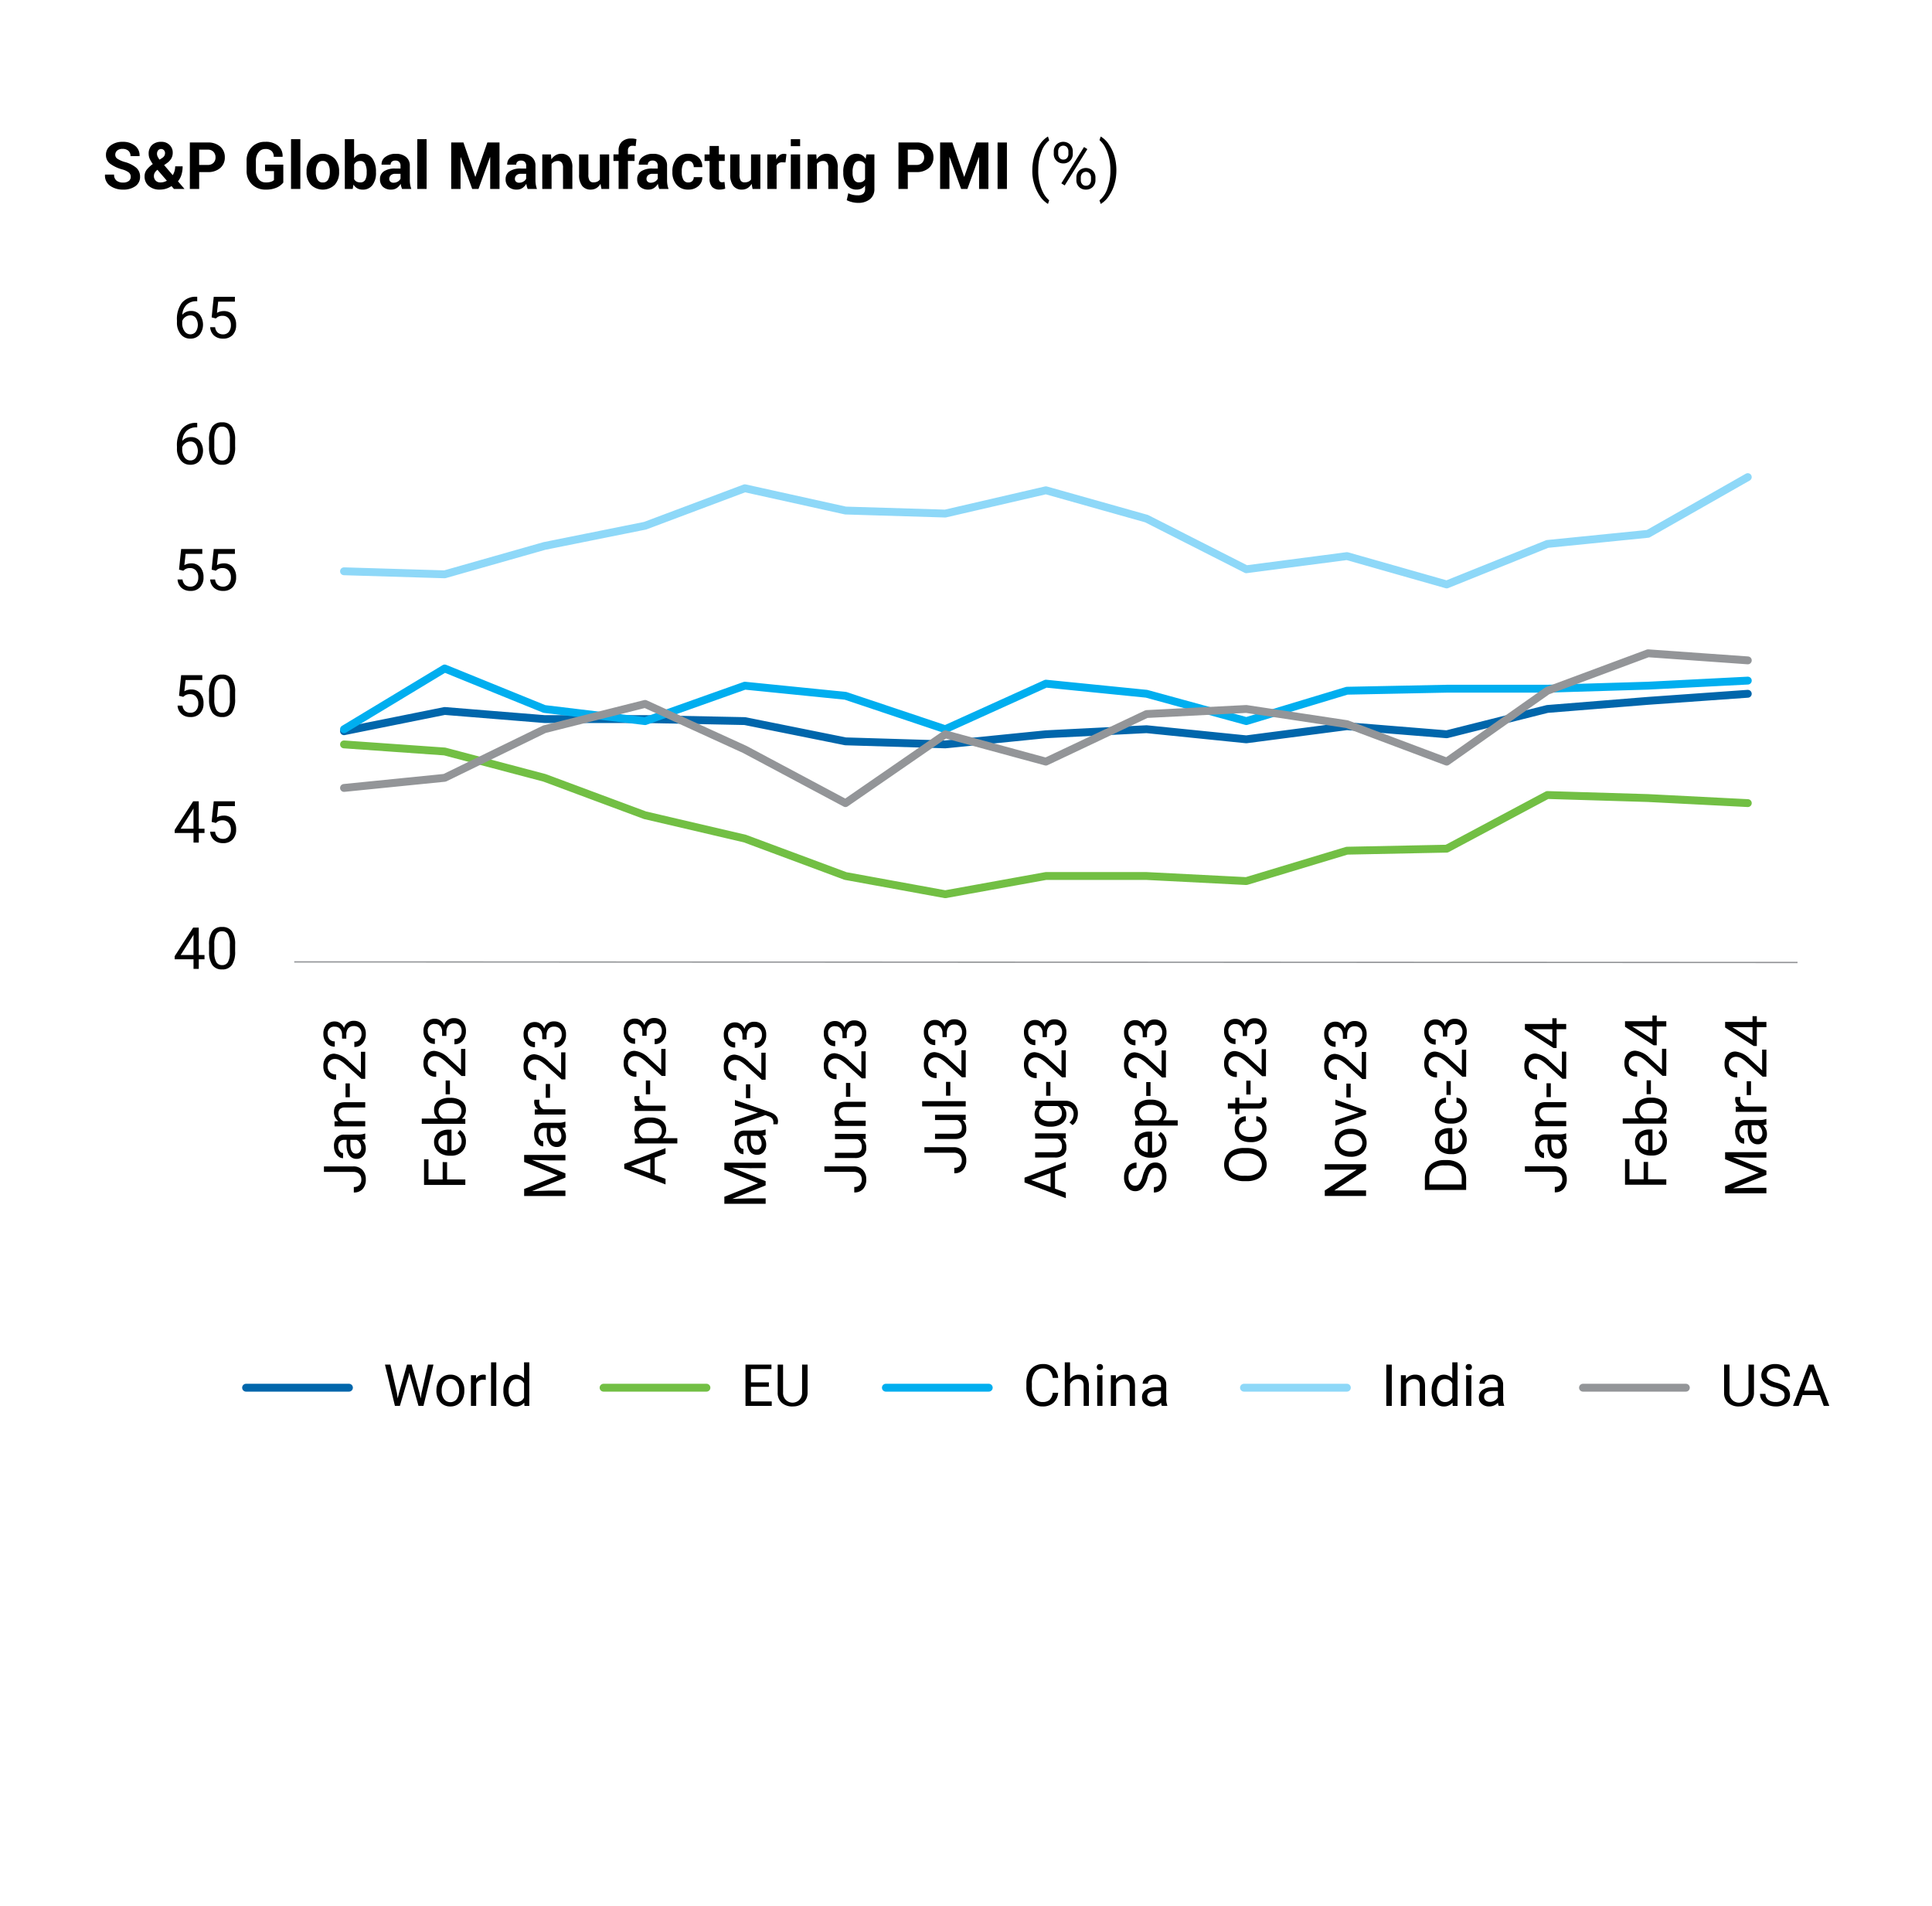 <svg xmlns="http://www.w3.org/2000/svg" xmlns:xlink="http://www.w3.org/1999/xlink" width="368" height="363" viewBox="0 0 368 363">
  <defs>
    <filter id="Rectangle_75219" x="0" y="0" width="368" height="363" filterUnits="userSpaceOnUse">
      <feOffset dy="3" input="SourceAlpha"/>
      <feGaussianBlur stdDeviation="3" result="blur"/>
      <feFlood flood-opacity="0.161"/>
      <feComposite operator="in" in2="blur"/>
      <feComposite in="SourceGraphic"/>
    </filter>
    <clipPath id="clip-path">
      <rect id="Rectangle_74038" data-name="Rectangle 74038" width="328.445" height="241.858" fill="none"/>
    </clipPath>
  </defs>
  <g id="Group_150289" data-name="Group 150289" transform="translate(-3675 9796)">
    <g transform="matrix(1, 0, 0, 1, 3675, -9796)" filter="url(#Rectangle_75219)">
      <rect id="Rectangle_75219-2" data-name="Rectangle 75219" width="350" height="345" transform="translate(9 6)" fill="#fff"/>
    </g>
    <g id="Group_150285" data-name="Group 150285" transform="translate(3695 -9770)">
      <g id="Group_149756" data-name="Group 149756" clip-path="url(#clip-path)">
        <path id="Path_12414" data-name="Path 12414" d="M4.9,7.394a1.042,1.042,0,0,0-.355-.821A3.626,3.626,0,0,0,3.3,5.99,7.043,7.043,0,0,1,.976,4.9,2.059,2.059,0,0,1,.182,3.2a2.15,2.15,0,0,1,.893-1.776A3.624,3.624,0,0,1,3.354.731a3.6,3.6,0,0,1,2.367.74,2.318,2.318,0,0,1,.865,1.944l-.012.037H4.855a1.289,1.289,0,0,0-.4-1.017A1.637,1.637,0,0,0,3.33,2.077a1.487,1.487,0,0,0-1.015.317,1.029,1.029,0,0,0-.358.809.882.882,0,0,0,.388.738,5.186,5.186,0,0,0,1.342.61A5.766,5.766,0,0,1,5.911,5.63a2.2,2.2,0,0,1,.766,1.752,2.11,2.11,0,0,1-.886,1.792,3.849,3.849,0,0,1-2.346.657A4.189,4.189,0,0,1,.994,9.12,2.34,2.34,0,0,1,0,7l.011-.037h1.72a1.389,1.389,0,0,0,.462,1.154,1.941,1.941,0,0,0,1.251.37,1.706,1.706,0,0,0,1.085-.3.966.966,0,0,0,.373-.8" transform="translate(0 0.28)"/>
        <path id="Path_12415" data-name="Path 12415" d="M7.021,4.958a5.164,5.164,0,0,1-.594-1,2.294,2.294,0,0,1-.195-.919,2.218,2.218,0,0,1,.644-1.707A2.481,2.481,0,0,1,8.644.73a2.142,2.142,0,0,1,1.57.6,1.967,1.967,0,0,1,.6,1.449A2.191,2.191,0,0,1,10.56,3.87a2.828,2.828,0,0,1-.762.856l-.621.44,1.641,1.913A3.215,3.215,0,0,0,11.281,5.4H12.7a5.456,5.456,0,0,1-.216,1.579,3.588,3.588,0,0,1-.672,1.269l1.222,1.429-.012.03H11.05l-.467-.542a4.337,4.337,0,0,1-1.064.5,4.058,4.058,0,0,1-1.172.166,3.059,3.059,0,0,1-2.108-.7A2.307,2.307,0,0,1,5.455,7.32a2.043,2.043,0,0,1,.386-1.254A5.747,5.747,0,0,1,7.021,4.958m1.416,3.51a2.625,2.625,0,0,0,.644-.079A2.773,2.773,0,0,0,9.7,8.141L7.909,6.062,7.854,6.1a1.77,1.77,0,0,0-.492.574,1.272,1.272,0,0,0-.133.552,1.234,1.234,0,0,0,.333.89,1.163,1.163,0,0,0,.875.347M7.818,3.019a1.25,1.25,0,0,0,.122.523,2.909,2.909,0,0,0,.37.583l.462-.3a1.272,1.272,0,0,0,.459-.449,1.093,1.093,0,0,0,.118-.5.814.814,0,0,0-.2-.545.757.757,0,0,0-1.124.033,1.049,1.049,0,0,0-.206.657" transform="translate(2.086 0.279)"/>
        <path id="Path_12416" data-name="Path 12416" d="M13.464,6.46V9.668H11.69V.822h3.384a3.48,3.48,0,0,1,2.4.778,2.607,2.607,0,0,1,.875,2.046,2.586,2.586,0,0,1-.875,2.042,3.491,3.491,0,0,1-2.4.771Zm0-1.366h1.611A1.477,1.477,0,0,0,16.2,4.689,1.434,1.434,0,0,0,16.58,3.66,1.5,1.5,0,0,0,16.2,2.605a1.449,1.449,0,0,0-1.127-.417H13.464Z" transform="translate(4.471 0.314)"/>
        <path id="Path_12417" data-name="Path 12417" d="M26.5,8.492a3.349,3.349,0,0,1-1.233.94,4.873,4.873,0,0,1-2.114.4,3.573,3.573,0,0,1-2.625-1.009A3.518,3.518,0,0,1,19.512,6.2V4.358a3.579,3.579,0,0,1,.99-2.616A3.4,3.4,0,0,1,23.048.73a3.614,3.614,0,0,1,2.484.767,2.529,2.529,0,0,1,.832,2.053l-.012.033h-1.67a1.456,1.456,0,0,0-.408-1.1A1.648,1.648,0,0,0,23.09,2.1a1.59,1.59,0,0,0-1.312.629,2.533,2.533,0,0,0-.5,1.619V6.2a2.509,2.509,0,0,0,.51,1.633,1.662,1.662,0,0,0,1.367.632,3.142,3.142,0,0,0,1-.126,1.5,1.5,0,0,0,.567-.322V6.307h-1.7V5.079H26.5Z" transform="translate(7.462 0.279)"/>
        <rect id="Rectangle_74017" data-name="Rectangle 74017" width="1.774" height="9.477" transform="translate(35.432 0.506)"/>
        <path id="Path_12418" data-name="Path 12418" d="M27.769,5.724a3.533,3.533,0,0,1,.82-2.408,3.238,3.238,0,0,1,4.557,0,3.5,3.5,0,0,1,.827,2.411v.129a3.515,3.515,0,0,1-.823,2.415,3.251,3.251,0,0,1-4.557,0,3.515,3.515,0,0,1-.824-2.415Zm1.77.129A2.854,2.854,0,0,0,29.854,7.3a1.09,1.09,0,0,0,1.02.543,1.078,1.078,0,0,0,1.005-.546A2.84,2.84,0,0,0,32.2,5.852V5.724A2.813,2.813,0,0,0,31.876,4.3a1.087,1.087,0,0,0-1.015-.552,1.075,1.075,0,0,0-1.005.554,2.838,2.838,0,0,0-.318,1.424Z" transform="translate(10.62 0.909)"/>
        <path id="Path_12419" data-name="Path 12419" d="M38.977,6.738a3.839,3.839,0,0,1-.657,2.352,2.217,2.217,0,0,1-1.9.881,2,2,0,0,1-1.005-.243,2.046,2.046,0,0,1-.726-.711l-.147.827h-1.5V.365h1.768v3.6a2.026,2.026,0,0,1,.683-.608,1.933,1.933,0,0,1,.914-.212,2.175,2.175,0,0,1,1.908.946,4.326,4.326,0,0,1,.657,2.517Zm-1.768-.127a3.428,3.428,0,0,0-.282-1.522.994.994,0,0,0-.964-.563,1.314,1.314,0,0,0-.7.174,1.189,1.189,0,0,0-.449.5v2.78a1.114,1.114,0,0,0,.452.456,1.444,1.444,0,0,0,.708.159,1.009,1.009,0,0,0,.959-.484,2.8,2.8,0,0,0,.274-1.37Z" transform="translate(12.639 0.14)"/>
        <path id="Path_12420" data-name="Path 12420" d="M42.1,9.072a3.734,3.734,0,0,1-.167-.473,3.5,3.5,0,0,1-.1-.51,2.429,2.429,0,0,1-.723.795,1.816,1.816,0,0,1-1.069.315,2.225,2.225,0,0,1-1.593-.531,1.9,1.9,0,0,1-.559-1.447,1.732,1.732,0,0,1,.744-1.5A3.722,3.722,0,0,1,40.8,5.19h1V4.669a1.023,1.023,0,0,0-.249-.735.977.977,0,0,0-.741-.261.961.961,0,0,0-.666.21.732.732,0,0,0-.234.574H38.2l-.011-.037a1.663,1.663,0,0,1,.726-1.436,3.148,3.148,0,0,1,2.007-.6,2.946,2.946,0,0,1,1.917.594,2.076,2.076,0,0,1,.731,1.707V7.4a5.088,5.088,0,0,0,.071.868,4.273,4.273,0,0,0,.221.807ZM40.474,7.887a1.515,1.515,0,0,0,.827-.229,1.239,1.239,0,0,0,.5-.535v-.93h-1a1.179,1.179,0,0,0-.853.281.917.917,0,0,0-.289.686.68.68,0,0,0,.216.531.848.848,0,0,0,.6.2" transform="translate(14.489 0.909)"/>
        <rect id="Rectangle_74018" data-name="Rectangle 74018" width="1.774" height="9.477" transform="translate(59.484 0.506)"/>
        <path id="Path_12421" data-name="Path 12421" d="M52.278,7.34h.036L54.587.822H56.9V9.668H55.127V3.628l-.036-.006L52.9,9.668H51.7L49.513,3.612l-.036.006V9.668H47.7V.822H50.03Z" transform="translate(18.244 0.314)"/>
        <path id="Path_12422" data-name="Path 12422" d="M59.406,9.072a3.734,3.734,0,0,1-.167-.473,3.5,3.5,0,0,1-.1-.51,2.429,2.429,0,0,1-.723.795,1.816,1.816,0,0,1-1.069.315,2.225,2.225,0,0,1-1.593-.531A1.9,1.9,0,0,1,55.2,7.221a1.732,1.732,0,0,1,.744-1.5,3.722,3.722,0,0,1,2.172-.532h1V4.669a1.023,1.023,0,0,0-.249-.735.978.978,0,0,0-.741-.261.961.961,0,0,0-.666.21.732.732,0,0,0-.234.574H55.511L55.5,4.418a1.663,1.663,0,0,1,.726-1.436,3.148,3.148,0,0,1,2.007-.6,2.946,2.946,0,0,1,1.917.594,2.076,2.076,0,0,1,.731,1.707V7.4a5.088,5.088,0,0,0,.071.868,4.273,4.273,0,0,0,.221.807ZM57.784,7.887a1.515,1.515,0,0,0,.827-.229,1.239,1.239,0,0,0,.5-.535v-.93h-1a1.179,1.179,0,0,0-.853.281.917.917,0,0,0-.289.686.68.68,0,0,0,.216.531.848.848,0,0,0,.6.2" transform="translate(21.109 0.909)"/>
        <path id="Path_12423" data-name="Path 12423" d="M61.9,2.5l.079.941a2.4,2.4,0,0,1,.809-.784,2.089,2.089,0,0,1,1.074-.279,1.949,1.949,0,0,1,1.555.641,3.032,3.032,0,0,1,.56,2.025V9.073H64.2V5.052a1.57,1.57,0,0,0-.246-1,.9.9,0,0,0-.738-.3,1.528,1.528,0,0,0-.7.151,1.357,1.357,0,0,0-.495.408V9.073H60.25V2.5Z" transform="translate(23.042 0.909)"/>
        <path id="Path_12424" data-name="Path 12424" d="M69.391,8.067a2.235,2.235,0,0,1-.771.814,2.044,2.044,0,0,1-1.088.285,1.991,1.991,0,0,1-1.624-.705,3.373,3.373,0,0,1-.586-2.187V2.465h1.767V6.287a2.114,2.114,0,0,0,.235,1.181.839.839,0,0,0,.726.319,1.761,1.761,0,0,0,.729-.137,1.22,1.22,0,0,0,.5-.405V2.465H71.05V9.039H69.579Z" transform="translate(24.982 0.943)"/>
        <path id="Path_12425" data-name="Path 12425" d="M71.037,9.877V4.55h-.979V3.3h.979V2.575a2.228,2.228,0,0,1,.637-1.7,2.524,2.524,0,0,1,1.793-.6A3.494,3.494,0,0,1,73.926.3c.155.024.326.054.513.1l-.152,1.317c-.1-.015-.191-.03-.282-.043a2.69,2.69,0,0,0-.319-.017.842.842,0,0,0-.653.238.956.956,0,0,0-.223.679V3.3h1.264V4.55H72.81V9.877Z" transform="translate(26.793 0.104)"/>
        <path id="Path_12426" data-name="Path 12426" d="M77.538,9.072A3.732,3.732,0,0,1,77.37,8.6a3.5,3.5,0,0,1-.1-.51,2.43,2.43,0,0,1-.723.795,1.816,1.816,0,0,1-1.069.315,2.225,2.225,0,0,1-1.593-.531,1.9,1.9,0,0,1-.559-1.447,1.732,1.732,0,0,1,.744-1.5,3.722,3.722,0,0,1,2.172-.532h1V4.669a1.023,1.023,0,0,0-.249-.735.978.978,0,0,0-.741-.261.961.961,0,0,0-.666.21.732.732,0,0,0-.234.574H73.643l-.011-.037a1.663,1.663,0,0,1,.726-1.436,3.148,3.148,0,0,1,2.007-.6,2.946,2.946,0,0,1,1.917.594,2.076,2.076,0,0,1,.731,1.707V7.4a5.089,5.089,0,0,0,.07.868,4.274,4.274,0,0,0,.221.807ZM75.916,7.887a1.515,1.515,0,0,0,.827-.229,1.239,1.239,0,0,0,.5-.535v-.93h-1a1.179,1.179,0,0,0-.853.281.917.917,0,0,0-.289.686.68.68,0,0,0,.216.531.848.848,0,0,0,.6.2" transform="translate(28.044 0.909)"/>
        <path id="Path_12427" data-name="Path 12427" d="M81.234,7.839a.989.989,0,0,0,.735-.275,1,1,0,0,0,.272-.738h1.616l.012.036a2.055,2.055,0,0,1-.741,1.667,2.768,2.768,0,0,1-1.9.67,2.8,2.8,0,0,1-2.253-.93,3.547,3.547,0,0,1-.8-2.385V5.7a3.57,3.57,0,0,1,.792-2.383,2.777,2.777,0,0,1,2.245-.939,2.71,2.71,0,0,1,1.938.693,2.309,2.309,0,0,1,.711,1.822l-.012.037H82.241a1.317,1.317,0,0,0-.27-.849.909.909,0,0,0-.751-.336,1.01,1.01,0,0,0-.975.55,3.01,3.01,0,0,0-.289,1.4v.184A3,3,0,0,0,80.247,7.3a1.025,1.025,0,0,0,.987.541" transform="translate(29.901 0.909)"/>
        <path id="Path_12428" data-name="Path 12428" d="M85.337,1.3V2.912h1.111V4.157H85.337V7.5a.769.769,0,0,0,.16.547.569.569,0,0,0,.423.165,1.564,1.564,0,0,0,.243-.017,1.853,1.853,0,0,0,.236-.051l.147,1.283a3.8,3.8,0,0,1-.52.135,3.1,3.1,0,0,1-.55.046,1.889,1.889,0,0,1-1.413-.5,2.211,2.211,0,0,1-.495-1.6V4.157h-.959V2.912h.959V1.3Z" transform="translate(31.593 0.498)"/>
        <path id="Path_12429" data-name="Path 12429" d="M90.217,8.067a2.235,2.235,0,0,1-.771.814,2.044,2.044,0,0,1-1.088.285,1.991,1.991,0,0,1-1.624-.705,3.373,3.373,0,0,1-.586-2.187V2.465h1.767V6.287a2.114,2.114,0,0,0,.235,1.181.839.839,0,0,0,.726.319,1.762,1.762,0,0,0,.729-.137,1.22,1.22,0,0,0,.5-.405V2.465h1.774V9.039H90.4Z" transform="translate(32.946 0.943)"/>
        <path id="Path_12430" data-name="Path 12430" d="M94.714,4.023l-.65-.018a1.192,1.192,0,0,0-.65.163,1.074,1.074,0,0,0-.39.462V9.072H91.258V2.5H92.9l.08.973a2.057,2.057,0,0,1,.6-.8,1.331,1.331,0,0,1,.847-.289,1.238,1.238,0,0,1,.246.021c.076.014.152.032.228.051Z" transform="translate(34.901 0.909)"/>
        <path id="Path_12431" data-name="Path 12431" d="M96.266,1.7H94.492V.365h1.774Zm0,8.147H94.492V3.27h1.774Z" transform="translate(36.138 0.14)"/>
        <path id="Path_12432" data-name="Path 12432" d="M98.46,2.5l.079.941a2.4,2.4,0,0,1,.809-.784,2.089,2.089,0,0,1,1.074-.279,1.949,1.949,0,0,1,1.555.641,3.032,3.032,0,0,1,.56,2.025V9.073h-1.781V5.052a1.57,1.57,0,0,0-.246-1,.9.9,0,0,0-.738-.3,1.528,1.528,0,0,0-.7.151,1.357,1.357,0,0,0-.495.408V9.073H96.808V2.5Z" transform="translate(37.023 0.909)"/>
        <path id="Path_12433" data-name="Path 12433" d="M101.721,5.84a4.245,4.245,0,0,1,.675-2.508,2.188,2.188,0,0,1,1.9-.955,1.87,1.87,0,0,1,.972.25,2.168,2.168,0,0,1,.716.711l.14-.839h1.525V9.043a2.445,2.445,0,0,1-.838,1.982,3.541,3.541,0,0,1-2.339.7,4.391,4.391,0,0,1-1.058-.137,4.81,4.81,0,0,1-1.033-.373l.3-1.323a3.974,3.974,0,0,0,1.779.394,1.586,1.586,0,0,0,1.073-.3,1.2,1.2,0,0,0,.343-.947v-.6a1.961,1.961,0,0,1-.686.564,2.023,2.023,0,0,1-.906.195,2.228,2.228,0,0,1-1.883-.886,3.77,3.77,0,0,1-.675-2.346Zm1.774.127a2.7,2.7,0,0,0,.289,1.358,1.006,1.006,0,0,0,.944.5,1.462,1.462,0,0,0,.69-.149,1.136,1.136,0,0,0,.452-.434V4.387a1.221,1.221,0,0,0-.452-.466,1.315,1.315,0,0,0-.677-.166,1,1,0,0,0-.948.578,3.3,3.3,0,0,0-.3,1.507Z" transform="translate(38.902 0.909)"/>
        <path id="Path_12434" data-name="Path 12434" d="M111.1,6.46V9.668h-1.774V.822h3.384a3.48,3.48,0,0,1,2.4.778,2.607,2.607,0,0,1,.875,2.046,2.586,2.586,0,0,1-.875,2.042,3.491,3.491,0,0,1-2.4.771Zm0-1.366h1.611a1.477,1.477,0,0,0,1.124-.405,1.434,1.434,0,0,0,.382-1.029,1.5,1.5,0,0,0-.379-1.055,1.449,1.449,0,0,0-1.127-.417H111.1Z" transform="translate(41.812 0.314)"/>
        <path id="Path_12435" data-name="Path 12435" d="M119.637,7.34h.036L121.946.822h2.314V9.668h-1.774V3.628l-.036-.006-2.187,6.045h-1.2l-2.188-6.056-.036.006V9.668h-1.774V.822h2.327Z" transform="translate(44.005 0.314)"/>
        <rect id="Rectangle_74019" data-name="Rectangle 74019" width="1.774" height="8.845" transform="translate(170.016 1.138)"/>
        <path id="Path_12436" data-name="Path 12436" d="M127.773,6.391a9.4,9.4,0,0,1,.368-2.635,7.681,7.681,0,0,1,1.1-2.3A4.7,4.7,0,0,1,130.749,0l.231.742a4.848,4.848,0,0,0-1.454,2.076,9.038,9.038,0,0,0-.623,3.13l-.006.516a9.055,9.055,0,0,0,.857,4.071,4.879,4.879,0,0,0,1.226,1.615l-.231.687a4.831,4.831,0,0,1-1.543-1.507,8.445,8.445,0,0,1-1.434-4.939" transform="translate(48.866)"/>
        <path id="Path_12437" data-name="Path 12437" d="M130.726,2.559a1.8,1.8,0,0,1,.507-1.313,1.907,1.907,0,0,1,2.611,0,1.86,1.86,0,0,1,.5,1.346v.43a1.771,1.771,0,0,1-.507,1.311,1.748,1.748,0,0,1-1.291.507,1.785,1.785,0,0,1-1.306-.507,1.809,1.809,0,0,1-.516-1.352Zm.838.465a1.151,1.151,0,0,0,.268.782.9.9,0,0,0,.716.308.887.887,0,0,0,.7-.3A1.185,1.185,0,0,0,133.509,3V2.555a1.178,1.178,0,0,0-.261-.785.972.972,0,0,0-1.423,0,1.215,1.215,0,0,0-.261.809Zm1.24,6.011-.639-.4,4.32-6.914.637.4Zm2.23-1.5a1.785,1.785,0,0,1,.506-1.309,1.921,1.921,0,0,1,2.61,0,1.829,1.829,0,0,1,.51,1.353v.431a1.779,1.779,0,0,1-.507,1.309,1.74,1.74,0,0,1-1.3.513,1.752,1.752,0,0,1-1.822-1.857Zm.838.471a1.158,1.158,0,0,0,.267.788.9.9,0,0,0,.717.307.874.874,0,0,0,.7-.3,1.207,1.207,0,0,0,.261-.818V7.53a1.148,1.148,0,0,0-.264-.785.971.971,0,0,0-1.409,0,1.167,1.167,0,0,0-.271.813Z" transform="translate(49.995 0.279)"/>
        <path id="Path_12438" data-name="Path 12438" d="M140.237,6.453a9.413,9.413,0,0,1-.355,2.6,7.659,7.659,0,0,1-1.088,2.293,4.771,4.771,0,0,1-1.533,1.494l-.238-.687a4.887,4.887,0,0,0,1.5-2.226,9.634,9.634,0,0,0,.581-3.35V6.38a10.017,10.017,0,0,0-.268-2.374,8.043,8.043,0,0,0-.744-1.964A4.553,4.553,0,0,0,137.023.687L137.261,0a4.783,4.783,0,0,1,1.528,1.482,7.742,7.742,0,0,1,1.088,2.292,9.631,9.631,0,0,1,.361,2.679" transform="translate(52.403)"/>
        <path id="Path_12439" data-name="Path 12439" d="M14.189,114.2H15.28v.816H14.189v1.825h-1v-1.825H9.6v-.589l3.521-5.448h1.063Zm-3.451,0h2.447v-3.856l-.119.216Z" transform="translate(3.673 41.677)"/>
        <path id="Path_12440" data-name="Path 12440" d="M19.3,113.513a4.567,4.567,0,0,1-.6,2.609,2.133,2.133,0,0,1-1.873.853,2.148,2.148,0,0,1-1.864-.834,4.331,4.331,0,0,1-.626-2.493v-1.334a4.466,4.466,0,0,1,.6-2.576,2.151,2.151,0,0,1,1.88-.843,2.17,2.17,0,0,1,1.868.813,4.315,4.315,0,0,1,.617,2.509Zm-1-1.366a3.659,3.659,0,0,0-.357-1.85,1.227,1.227,0,0,0-1.128-.581,1.213,1.213,0,0,0-1.118.578,3.587,3.587,0,0,0-.362,1.776v1.6a3.725,3.725,0,0,0,.37,1.882,1.224,1.224,0,0,0,1.121.607,1.207,1.207,0,0,0,1.1-.572,3.59,3.59,0,0,0,.375-1.8Z" transform="translate(5.484 41.646)"/>
        <path id="Path_12441" data-name="Path 12441" d="M14.189,96.8H15.28v.816H14.189v1.825h-1V97.619H9.6V97.03l3.521-5.448h1.063Zm-3.451,0h2.447V92.948l-.119.216Z" transform="translate(3.673 35.025)"/>
        <path id="Path_12442" data-name="Path 12442" d="M14.772,95.5l.4-3.921H19.2v.923H16.019l-.238,2.144a2.54,2.54,0,0,1,1.313-.34,2.171,2.171,0,0,1,1.706.709,2.784,2.784,0,0,1,.632,1.92,2.683,2.683,0,0,1-.657,1.915,2.391,2.391,0,0,1-1.833.7,2.488,2.488,0,0,1-1.7-.578,2.3,2.3,0,0,1-.751-1.6h.944a1.6,1.6,0,0,0,.481,1.019,1.5,1.5,0,0,0,1.026.343,1.344,1.344,0,0,0,1.094-.476,1.982,1.982,0,0,0,.4-1.312A1.823,1.823,0,0,0,18,95.684a1.459,1.459,0,0,0-1.142-.478,1.645,1.645,0,0,0-1.026.286l-.265.216Z" transform="translate(5.542 35.025)"/>
        <path id="Path_12443" data-name="Path 12443" d="M10.28,78.127l.4-3.921h4.028v.923H11.527l-.238,2.144a2.54,2.54,0,0,1,1.313-.34,2.171,2.171,0,0,1,1.706.709,2.784,2.784,0,0,1,.632,1.92,2.683,2.683,0,0,1-.657,1.915,2.391,2.391,0,0,1-1.833.7,2.488,2.488,0,0,1-1.7-.578A2.3,2.3,0,0,1,10,80h.944a1.6,1.6,0,0,0,.481,1.019,1.5,1.5,0,0,0,1.026.343,1.344,1.344,0,0,0,1.094-.476,1.982,1.982,0,0,0,.4-1.312,1.823,1.823,0,0,0-.429-1.266,1.459,1.459,0,0,0-1.142-.478,1.645,1.645,0,0,0-1.026.286l-.265.216Z" transform="translate(3.824 28.38)"/>
        <path id="Path_12444" data-name="Path 12444" d="M19.3,78.744a4.567,4.567,0,0,1-.6,2.609,2.133,2.133,0,0,1-1.873.853,2.147,2.147,0,0,1-1.864-.834,4.33,4.33,0,0,1-.626-2.493V77.546a4.466,4.466,0,0,1,.6-2.575,2.151,2.151,0,0,1,1.88-.843,2.17,2.17,0,0,1,1.868.813,4.315,4.315,0,0,1,.617,2.509Zm-1-1.366a3.659,3.659,0,0,0-.357-1.85,1.227,1.227,0,0,0-1.128-.581,1.213,1.213,0,0,0-1.118.578,3.587,3.587,0,0,0-.362,1.776v1.6a3.725,3.725,0,0,0,.37,1.882,1.224,1.224,0,0,0,1.121.607,1.207,1.207,0,0,0,1.1-.572,3.59,3.59,0,0,0,.375-1.8Z" transform="translate(5.484 28.349)"/>
        <path id="Path_12445" data-name="Path 12445" d="M10.28,60.751l.4-3.921h4.028v.923H11.527L11.289,59.9a2.54,2.54,0,0,1,1.313-.34,2.171,2.171,0,0,1,1.706.709,2.784,2.784,0,0,1,.632,1.92,2.683,2.683,0,0,1-.657,1.915,2.391,2.391,0,0,1-1.833.7,2.488,2.488,0,0,1-1.7-.578,2.3,2.3,0,0,1-.751-1.6h.944a1.6,1.6,0,0,0,.481,1.019,1.5,1.5,0,0,0,1.026.343,1.344,1.344,0,0,0,1.094-.476,1.982,1.982,0,0,0,.4-1.312,1.823,1.823,0,0,0-.429-1.266,1.459,1.459,0,0,0-1.142-.478,1.645,1.645,0,0,0-1.026.286l-.265.216Z" transform="translate(3.824 21.734)"/>
        <path id="Path_12446" data-name="Path 12446" d="M14.772,60.751l.4-3.921H19.2v.923H16.019L15.781,59.9a2.54,2.54,0,0,1,1.313-.34,2.171,2.171,0,0,1,1.706.709,2.784,2.784,0,0,1,.632,1.92,2.683,2.683,0,0,1-.657,1.915,2.391,2.391,0,0,1-1.833.7,2.488,2.488,0,0,1-1.7-.578,2.3,2.3,0,0,1-.751-1.6h.944a1.6,1.6,0,0,0,.481,1.019,1.5,1.5,0,0,0,1.026.343,1.344,1.344,0,0,0,1.094-.476,1.982,1.982,0,0,0,.4-1.312A1.823,1.823,0,0,0,18,60.932a1.459,1.459,0,0,0-1.142-.478,1.645,1.645,0,0,0-1.026.286l-.265.216Z" transform="translate(5.542 21.734)"/>
        <path id="Path_12447" data-name="Path 12447" d="M13.774,39.45V40.3H13.59a2.631,2.631,0,0,0-1.857.691,2.866,2.866,0,0,0-.8,1.883,2.133,2.133,0,0,1,1.695-.712,2.041,2.041,0,0,1,1.64.724,3.171,3.171,0,0,1-.05,3.813,2.277,2.277,0,0,1-1.774.727,2.243,2.243,0,0,1-1.83-.867,3.427,3.427,0,0,1-.7-2.231v-.384a5.182,5.182,0,0,1,.926-3.319A3.4,3.4,0,0,1,13.6,39.45Zm-1.312,3.542a1.683,1.683,0,0,0-1.544,1.081v.368a2.577,2.577,0,0,0,.437,1.566,1.312,1.312,0,0,0,1.091.593,1.269,1.269,0,0,0,1.062-.5,2.386,2.386,0,0,0-.006-2.61,1.257,1.257,0,0,0-1.04-.5" transform="translate(3.791 15.087)"/>
        <path id="Path_12448" data-name="Path 12448" d="M19.3,43.992a4.568,4.568,0,0,1-.6,2.609,2.133,2.133,0,0,1-1.873.853,2.147,2.147,0,0,1-1.864-.834,4.331,4.331,0,0,1-.626-2.493V42.794a4.466,4.466,0,0,1,.6-2.575,2.151,2.151,0,0,1,1.88-.843,2.17,2.17,0,0,1,1.868.813A4.315,4.315,0,0,1,19.3,42.7Zm-1-1.366a3.659,3.659,0,0,0-.357-1.85,1.227,1.227,0,0,0-1.128-.581,1.213,1.213,0,0,0-1.118.578,3.587,3.587,0,0,0-.362,1.776v1.6a3.725,3.725,0,0,0,.37,1.882,1.224,1.224,0,0,0,1.121.607,1.207,1.207,0,0,0,1.1-.572,3.59,3.59,0,0,0,.375-1.8Z" transform="translate(5.484 15.059)"/>
        <path id="Path_12449" data-name="Path 12449" d="M13.774,22.074v.849H13.59a2.631,2.631,0,0,0-1.857.691,2.863,2.863,0,0,0-.8,1.883,2.129,2.129,0,0,1,1.695-.712,2.041,2.041,0,0,1,1.64.724,3.169,3.169,0,0,1-.05,3.811,2.278,2.278,0,0,1-1.774.729,2.243,2.243,0,0,1-1.83-.867,3.429,3.429,0,0,1-.7-2.231v-.384a5.177,5.177,0,0,1,.926-3.319A3.4,3.4,0,0,1,13.6,22.074Zm-1.312,3.542a1.679,1.679,0,0,0-1.544,1.08v.369a2.573,2.573,0,0,0,.437,1.565,1.311,1.311,0,0,0,1.091.593,1.268,1.268,0,0,0,1.062-.5,2.389,2.389,0,0,0-.006-2.611,1.259,1.259,0,0,0-1.04-.5" transform="translate(3.791 8.442)"/>
        <path id="Path_12450" data-name="Path 12450" d="M14.772,26l.4-3.921H19.2V23H16.019l-.238,2.144a2.54,2.54,0,0,1,1.313-.34,2.171,2.171,0,0,1,1.706.709,2.784,2.784,0,0,1,.632,1.92,2.683,2.683,0,0,1-.657,1.915,2.391,2.391,0,0,1-1.833.7,2.488,2.488,0,0,1-1.7-.578,2.3,2.3,0,0,1-.751-1.6h.944a1.6,1.6,0,0,0,.481,1.019,1.5,1.5,0,0,0,1.026.343,1.344,1.344,0,0,0,1.094-.476,1.982,1.982,0,0,0,.4-1.312A1.823,1.823,0,0,0,18,26.18a1.459,1.459,0,0,0-1.142-.478,1.645,1.645,0,0,0-1.026.286l-.265.216Z" transform="translate(5.542 8.444)"/>
        <path id="Path_12451" data-name="Path 12451" d="M40.85,174.569,41,175.605l.223-.935,1.555-5.487h.874l1.518,5.487.216.951.167-1.059,1.221-5.379h1.042l-1.906,7.863h-.944l-1.62-5.73-.124-.6-.124.6-1.68,5.73h-.944l-1.9-7.863h1.037Z" transform="translate(14.752 64.703)"/>
        <path id="Path_12452" data-name="Path 12452" d="M45.666,173.542A3.447,3.447,0,0,1,46,172a2.514,2.514,0,0,1,.939-1.059,2.569,2.569,0,0,1,1.374-.372,2.467,2.467,0,0,1,1.931.825,3.185,3.185,0,0,1,.737,2.2v.07a3.492,3.492,0,0,1-.326,1.53,2.482,2.482,0,0,1-.935,1.056,2.581,2.581,0,0,1-1.4.379A2.458,2.458,0,0,1,46.4,175.8a3.162,3.162,0,0,1-.738-2.187Zm1.005.119a2.5,2.5,0,0,0,.451,1.561,1.527,1.527,0,0,0,2.417-.008,2.733,2.733,0,0,0,.448-1.671,2.5,2.5,0,0,0-.456-1.558,1.45,1.45,0,0,0-1.212-.6,1.434,1.434,0,0,0-1.193.589,2.714,2.714,0,0,0-.453,1.685" transform="translate(17.465 65.232)"/>
        <path id="Path_12453" data-name="Path 12453" d="M53.244,171.572a2.877,2.877,0,0,0-.491-.037,1.316,1.316,0,0,0-1.334.836v4.147h-1v-5.842h.972l.017.675a1.556,1.556,0,0,1,1.394-.784,1.03,1.03,0,0,1,.442.076Z" transform="translate(19.283 65.232)"/>
        <rect id="Rectangle_74020" data-name="Rectangle 74020" width="1" height="8.295" transform="translate(73.532 233.456)"/>
        <path id="Path_12454" data-name="Path 12454" d="M54.893,174.2a3.423,3.423,0,0,1,.637-2.162,2.168,2.168,0,0,1,3.294-.116v-3.047h1v8.295h-.918l-.048-.626a2.036,2.036,0,0,1-1.67.735,2,2,0,0,1-1.655-.832,3.468,3.468,0,0,1-.64-2.17Zm1,.113a2.592,2.592,0,0,0,.411,1.555,1.325,1.325,0,0,0,1.134.561,1.459,1.459,0,0,0,1.388-.853V172.89a1.467,1.467,0,0,0-1.377-.827,1.334,1.334,0,0,0-1.145.567,2.856,2.856,0,0,0-.411,1.68" transform="translate(20.993 64.583)"/>
        <line id="Line_937" data-name="Line 937" x2="19.593" transform="translate(26.873 238.286)" fill="none" stroke="#0066ab" stroke-linecap="round" stroke-linejoin="round" stroke-width="1.5"/>
        <path id="Path_12455" data-name="Path 12455" d="M92.7,173.413H89.287V176.2h3.958v.847H88.25v-7.863h4.941v.849h-3.9v2.533H92.7Z" transform="translate(33.751 64.703)"/>
        <path id="Path_12456" data-name="Path 12456" d="M98.376,169.184v5.346a2.511,2.511,0,0,1-.7,1.821,2.827,2.827,0,0,1-1.882.794l-.275.011a2.944,2.944,0,0,1-2.058-.7,2.489,2.489,0,0,1-.777-1.917v-5.357H93.71v5.325a1.815,1.815,0,1,0,3.623,0v-5.329Z" transform="translate(35.446 64.703)"/>
        <line id="Line_938" data-name="Line 938" x2="19.593" transform="translate(94.968 238.286)" fill="none" stroke="#72bf44" stroke-linecap="round" stroke-linejoin="round" stroke-width="1.5"/>
        <rect id="Rectangle_74021" data-name="Rectangle 74021" width="1.037" height="7.862" transform="translate(244.061 233.889)"/>
        <path id="Path_12457" data-name="Path 12457" d="M179.5,170.675l.032.734a2.131,2.131,0,0,1,1.75-.842q1.852,0,1.869,2.09v3.861h-1v-3.867a1.337,1.337,0,0,0-.289-.935,1.159,1.159,0,0,0-.883-.3,1.443,1.443,0,0,0-.853.26,1.762,1.762,0,0,0-.572.68v4.164h-1v-5.844Z" transform="translate(68.285 65.232)"/>
        <path id="Path_12458" data-name="Path 12458" d="M182.789,174.2a3.423,3.423,0,0,1,.637-2.162,2.168,2.168,0,0,1,3.294-.116v-3.047h1v8.295H186.8l-.048-.626a2.036,2.036,0,0,1-1.67.735,2,2,0,0,1-1.655-.832,3.468,3.468,0,0,1-.64-2.17Zm1,.113a2.592,2.592,0,0,0,.411,1.555,1.325,1.325,0,0,0,1.134.561,1.458,1.458,0,0,0,1.388-.853V172.89a1.467,1.467,0,0,0-1.377-.827,1.334,1.334,0,0,0-1.145.567,2.856,2.856,0,0,0-.411,1.68" transform="translate(69.906 64.583)"/>
        <path id="Path_12459" data-name="Path 12459" d="M187.481,169.684a.6.6,0,0,1,.148-.411.557.557,0,0,1,.44-.167.566.566,0,0,1,.444.167.6.6,0,0,1,.151.411.54.54,0,0,1-.594.567.535.535,0,0,1-.588-.567m1.08,7.393h-1v-5.844h1Z" transform="translate(71.701 64.673)"/>
        <path id="Path_12460" data-name="Path 12460" d="M193.071,176.518a2.133,2.133,0,0,1-.14-.617,2.23,2.23,0,0,1-1.663.724,2.062,2.062,0,0,1-1.418-.489,1.578,1.578,0,0,1-.553-1.239,1.647,1.647,0,0,1,.694-1.417,3.264,3.264,0,0,1,1.952-.506h.972v-.459a1.118,1.118,0,0,0-.314-.834,1.256,1.256,0,0,0-.923-.311,1.467,1.467,0,0,0-.9.27.8.8,0,0,0-.362.654h-1a1.372,1.372,0,0,1,.31-.845,2.109,2.109,0,0,1,.843-.646,2.842,2.842,0,0,1,1.168-.238,2.315,2.315,0,0,1,1.583.5,1.824,1.824,0,0,1,.594,1.391v2.69a3.286,3.286,0,0,0,.2,1.279v.087Zm-1.658-.762a1.763,1.763,0,0,0,.892-.243,1.463,1.463,0,0,0,.61-.632v-1.2h-.782q-1.837,0-1.837,1.074a.912.912,0,0,0,.314.735,1.2,1.2,0,0,0,.8.264" transform="translate(72.395 65.232)"/>
        <line id="Line_939" data-name="Line 939" x2="19.593" transform="translate(216.952 238.286)" fill="none" stroke="#8ed8f8" stroke-linecap="round" stroke-linejoin="round" stroke-width="1.5"/>
        <path id="Path_12461" data-name="Path 12461" d="M133.006,174.582a2.893,2.893,0,0,1-.921,1.926,3.018,3.018,0,0,1-2.06.677,2.767,2.767,0,0,1-2.233-1,4.016,4.016,0,0,1-.841-2.672v-.756a4.481,4.481,0,0,1,.391-1.928,2.932,2.932,0,0,1,1.11-1.277,3.085,3.085,0,0,1,1.663-.445,2.841,2.841,0,0,1,2.009.7,2.925,2.925,0,0,1,.881,1.935h-1.042a2.255,2.255,0,0,0-.586-1.364,1.769,1.769,0,0,0-1.261-.423,1.857,1.857,0,0,0-1.558.735,3.378,3.378,0,0,0-.564,2.092v.762a3.474,3.474,0,0,0,.535,2.039,1.729,1.729,0,0,0,1.5.756,2,2,0,0,0,1.326-.393,2.173,2.173,0,0,0,.612-1.363Z" transform="translate(48.552 64.673)"/>
        <path id="Path_12462" data-name="Path 12462" d="M133.241,172.031a2.119,2.119,0,0,1,1.728-.816q1.85,0,1.868,2.09v3.861h-1V173.3a1.346,1.346,0,0,0-.289-.935,1.164,1.164,0,0,0-.883-.3,1.442,1.442,0,0,0-.853.26,1.77,1.77,0,0,0-.571.68v4.164h-1v-8.295h1Z" transform="translate(50.574 64.584)"/>
        <path id="Path_12463" data-name="Path 12463" d="M136.651,169.684a.6.6,0,0,1,.148-.411.558.558,0,0,1,.441-.167.565.565,0,0,1,.442.167.591.591,0,0,1,.151.411.57.57,0,0,1-.151.405.578.578,0,0,1-.442.162.57.57,0,0,1-.441-.162.58.58,0,0,1-.148-.405m1.08,7.393h-1v-5.844h1Z" transform="translate(52.261 64.673)"/>
        <path id="Path_12464" data-name="Path 12464" d="M139.534,170.675l.032.734a2.131,2.131,0,0,1,1.75-.842q1.852,0,1.869,2.09v3.861h-1v-3.867a1.344,1.344,0,0,0-.289-.935,1.159,1.159,0,0,0-.883-.3,1.442,1.442,0,0,0-.853.26,1.762,1.762,0,0,0-.572.68v4.164h-1v-5.844Z" transform="translate(53.002 65.232)"/>
        <path id="Path_12465" data-name="Path 12465" d="M146.656,176.518a2.132,2.132,0,0,1-.14-.617,2.23,2.23,0,0,1-1.663.724,2.062,2.062,0,0,1-1.418-.489,1.578,1.578,0,0,1-.553-1.239,1.647,1.647,0,0,1,.694-1.417,3.264,3.264,0,0,1,1.952-.506h.972v-.459a1.119,1.119,0,0,0-.314-.834,1.256,1.256,0,0,0-.923-.311,1.467,1.467,0,0,0-.9.27.8.8,0,0,0-.362.654h-1a1.372,1.372,0,0,1,.31-.845,2.109,2.109,0,0,1,.843-.646,2.842,2.842,0,0,1,1.168-.238,2.315,2.315,0,0,1,1.583.5,1.824,1.824,0,0,1,.594,1.391v2.69a3.286,3.286,0,0,0,.2,1.279v.087ZM145,175.757a1.763,1.763,0,0,0,.892-.243,1.463,1.463,0,0,0,.61-.632v-1.2h-.782q-1.837,0-1.837,1.074a.912.912,0,0,0,.314.735,1.2,1.2,0,0,0,.8.264" transform="translate(54.644 65.232)"/>
        <line id="Line_940" data-name="Line 940" x2="19.593" transform="translate(148.74 238.286)" fill="none" stroke="#00aeef" stroke-linecap="round" stroke-linejoin="round" stroke-width="1.5"/>
        <path id="Path_12466" data-name="Path 12466" d="M228.775,169.184v5.346a2.505,2.505,0,0,1-.7,1.821,2.824,2.824,0,0,1-1.882.794l-.275.011a2.944,2.944,0,0,1-2.058-.7,2.494,2.494,0,0,1-.777-1.917v-5.357h1.026v5.325a1.815,1.815,0,1,0,3.623,0v-5.329Z" transform="translate(85.316 64.703)"/>
        <path id="Path_12467" data-name="Path 12467" d="M230.833,173.572a4.869,4.869,0,0,1-1.941-.943,1.8,1.8,0,0,1-.608-1.38,1.9,1.9,0,0,1,.742-1.536,2.952,2.952,0,0,1,1.931-.607,3.225,3.225,0,0,1,1.445.312,2.372,2.372,0,0,1,.983.864,2.21,2.21,0,0,1,.348,1.2h-1.042a1.439,1.439,0,0,0-.453-1.124,1.842,1.842,0,0,0-1.28-.409,1.9,1.9,0,0,0-1.2.337,1.132,1.132,0,0,0-.43.94,1.015,1.015,0,0,0,.408.814,4.037,4.037,0,0,0,1.388.608,6.438,6.438,0,0,1,1.533.607,2.335,2.335,0,0,1,.821.776,1.979,1.979,0,0,1,.267,1.042,1.833,1.833,0,0,1-.745,1.53,3.17,3.17,0,0,1-1.992.575,3.714,3.714,0,0,1-1.512-.31,2.55,2.55,0,0,1-1.082-.852,2.066,2.066,0,0,1-.38-1.225h1.041a1.354,1.354,0,0,0,.527,1.125,2.222,2.222,0,0,0,1.407.413,2.041,2.041,0,0,0,1.258-.335,1.087,1.087,0,0,0,.437-.912,1.067,1.067,0,0,0-.405-.894,4.657,4.657,0,0,0-1.468-.623" transform="translate(87.211 64.674)"/>
        <path id="Path_12468" data-name="Path 12468" d="M237.682,174.989h-3.294l-.74,2.058h-1.069l3-7.863h.907l3.008,7.863h-1.064Zm-2.981-.847h2.674l-1.34-3.677Z" transform="translate(88.948 64.703)"/>
        <line id="Line_941" data-name="Line 941" x2="19.593" transform="translate(281.522 238.286)" fill="none" stroke="#939598" stroke-linecap="round" stroke-linejoin="round" stroke-width="1.5"/>
        <path id="Path_12469" data-name="Path 12469" d="M30.167,142.922V141.88h5.567a2.314,2.314,0,0,1,1.767.677,2.534,2.534,0,0,1,.637,1.807,2.6,2.6,0,0,1-.6,1.825,2.161,2.161,0,0,1-1.68.654v-1.037a1.442,1.442,0,0,0,1.053-.37,1.424,1.424,0,0,0,.377-1.071,1.386,1.386,0,0,0-.405-1.04,1.571,1.571,0,0,0-1.134-.4Z" transform="translate(11.537 54.261)"/>
        <path id="Path_12470" data-name="Path 12470" d="M37.5,138.4a2.043,2.043,0,0,1-.617.14,2.232,2.232,0,0,1,.724,1.663,2.062,2.062,0,0,1-.489,1.418,1.578,1.578,0,0,1-1.239.553,1.647,1.647,0,0,1-1.417-.694,3.261,3.261,0,0,1-.506-1.952v-.972H33.5a1.119,1.119,0,0,0-.834.314,1.258,1.258,0,0,0-.311.923,1.466,1.466,0,0,0,.27.9.793.793,0,0,0,.654.362v1a1.372,1.372,0,0,1-.845-.31,2.109,2.109,0,0,1-.646-.843,2.841,2.841,0,0,1-.238-1.168,2.315,2.315,0,0,1,.5-1.583,1.829,1.829,0,0,1,1.391-.594h2.69a3.261,3.261,0,0,0,1.279-.2H37.5Zm-.762,1.658a1.763,1.763,0,0,0-.243-.892,1.471,1.471,0,0,0-.632-.61h-1.2v.782q0,1.837,1.074,1.837a.912.912,0,0,0,.735-.314,1.2,1.2,0,0,0,.264-.8" transform="translate(12.066 52.528)"/>
        <path id="Path_12471" data-name="Path 12471" d="M31.658,136.69l.734-.032a2.13,2.13,0,0,1-.842-1.75q0-1.852,2.09-1.869H37.5v1H33.635a1.344,1.344,0,0,0-.935.289,1.159,1.159,0,0,0-.3.883,1.443,1.443,0,0,0,.26.853,1.75,1.75,0,0,0,.68.572H37.5v1H31.658Z" transform="translate(12.066 50.88)"/>
        <rect id="Rectangle_74022" data-name="Rectangle 74022" width="0.816" height="2.635" transform="translate(45.818 180.334)"/>
        <path id="Path_12472" data-name="Path 12472" d="M38.059,126.091v5.152H37.34l-3.023-2.722a6.644,6.644,0,0,0-1.116-.835,1.87,1.87,0,0,0-.888-.229,1.413,1.413,0,0,0-1.011.373,1.3,1.3,0,0,0-.394.994,1.543,1.543,0,0,0,.424,1.157,1.613,1.613,0,0,0,1.179.413v1a2.315,2.315,0,0,1-1.754-.7,2.59,2.59,0,0,1-.67-1.87,2.492,2.492,0,0,1,.575-1.734,1.966,1.966,0,0,1,1.532-.637,4.506,4.506,0,0,1,2.765,1.479l2.284,2.105v-3.947Z" transform="translate(11.507 48.223)"/>
        <path id="Path_12473" data-name="Path 12473" d="M33.642,125.211v-.751a1.648,1.648,0,0,0-.373-1.113,1.245,1.245,0,0,0-.977-.405,1.219,1.219,0,0,0-1.382,1.377,1.431,1.431,0,0,0,.37,1.035,1.3,1.3,0,0,0,.98.386v1a2,2,0,0,1-1.552-.683,2.488,2.488,0,0,1-.618-1.736,2.455,2.455,0,0,1,.588-1.743,2.129,2.129,0,0,1,1.637-.632,1.73,1.73,0,0,1,.994.332,2.011,2.011,0,0,1,.717.9,1.93,1.93,0,0,1,.682-1,1.89,1.89,0,0,1,1.16-.354,2.147,2.147,0,0,1,1.68.691,2.587,2.587,0,0,1,.621,1.8,2.652,2.652,0,0,1-.6,1.8,1.988,1.988,0,0,1-1.583.694v-1a1.287,1.287,0,0,0,.994-.405,1.54,1.54,0,0,0,.373-1.085,1.509,1.509,0,0,0-.379-1.107,1.456,1.456,0,0,0-1.085-.384,1.323,1.323,0,0,0-1.053.422,1.841,1.841,0,0,0-.377,1.215v.751Z" transform="translate(11.507 46.591)"/>
        <path id="Path_12474" data-name="Path 12474" d="M48.349,141.44v3.3h3.473v1.037H43.958V140.9h.847v3.835h2.7v-3.3Z" transform="translate(16.812 53.888)"/>
        <path id="Path_12475" data-name="Path 12475" d="M51.4,139.1a2.557,2.557,0,0,1-.78,1.934,2.9,2.9,0,0,1-2.087.745h-.184a3.49,3.49,0,0,1-1.552-.333,2.585,2.585,0,0,1-1.069-.928,2.333,2.333,0,0,1-.387-1.294,2.185,2.185,0,0,1,.751-1.771,3.25,3.25,0,0,1,2.15-.632h.416v3.958a2.076,2.076,0,0,0,1.395-.5,1.589,1.589,0,0,0,.532-1.229,1.737,1.737,0,0,0-.216-.9,2.273,2.273,0,0,0-.572-.643l.476-.611a2.456,2.456,0,0,1,1.128,2.2m-5.238.124a1.332,1.332,0,0,0,.44,1.015,2.131,2.131,0,0,0,1.235.509V137.82H47.76a1.9,1.9,0,0,0-1.179.411,1.255,1.255,0,0,0-.419.994" transform="translate(17.34 52.327)"/>
        <path id="Path_12476" data-name="Path 12476" d="M49.085,132.432a3.474,3.474,0,0,1,2.152.617,1.97,1.97,0,0,1,.813,1.652,2.037,2.037,0,0,1-.784,1.711l.675.048v.918H43.646v-1h3.1a2.024,2.024,0,0,1-.751-1.669,1.977,1.977,0,0,1,.8-1.671,3.575,3.575,0,0,1,2.2-.608Zm-.113,1a2.705,2.705,0,0,0-1.577.394,1.3,1.3,0,0,0-.556,1.134,1.47,1.47,0,0,0,.918,1.421h2.527a1.509,1.509,0,0,0,.918-1.431,1.3,1.3,0,0,0-.556-1.118,2.871,2.871,0,0,0-1.674-.4" transform="translate(16.692 50.648)"/>
        <rect id="Rectangle_74023" data-name="Rectangle 74023" width="0.816" height="2.635" transform="translate(64.885 179.776)"/>
        <path id="Path_12477" data-name="Path 12477" d="M51.851,125.7v5.152h-.719l-3.023-2.722a6.644,6.644,0,0,0-1.116-.835,1.87,1.87,0,0,0-.888-.229,1.413,1.413,0,0,0-1.011.373,1.3,1.3,0,0,0-.394.994,1.543,1.543,0,0,0,.424,1.157,1.613,1.613,0,0,0,1.179.413v1a2.315,2.315,0,0,1-1.754-.7,2.59,2.59,0,0,1-.67-1.87,2.492,2.492,0,0,1,.575-1.734,1.966,1.966,0,0,1,1.532-.637,4.506,4.506,0,0,1,2.765,1.479l2.284,2.105V125.7Z" transform="translate(16.782 48.074)"/>
        <path id="Path_12478" data-name="Path 12478" d="M47.434,124.839v-.751a1.648,1.648,0,0,0-.373-1.113,1.245,1.245,0,0,0-.977-.405,1.219,1.219,0,0,0-1.382,1.377,1.433,1.433,0,0,0,.37,1.035,1.3,1.3,0,0,0,.98.386v1a2.008,2.008,0,0,1-1.552-.683,2.489,2.489,0,0,1-.618-1.736,2.455,2.455,0,0,1,.588-1.743,2.129,2.129,0,0,1,1.637-.632,1.73,1.73,0,0,1,.994.332,2,2,0,0,1,.717.9,1.93,1.93,0,0,1,.682-1,1.881,1.881,0,0,1,1.16-.354,2.147,2.147,0,0,1,1.68.691,2.582,2.582,0,0,1,.621,1.8,2.655,2.655,0,0,1-.6,1.8,1.988,1.988,0,0,1-1.583.694v-1a1.287,1.287,0,0,0,.994-.405,1.54,1.54,0,0,0,.373-1.085,1.507,1.507,0,0,0-.379-1.107,1.456,1.456,0,0,0-1.085-.384,1.323,1.323,0,0,0-1.053.422,1.841,1.841,0,0,0-.377,1.215v.751Z" transform="translate(16.782 46.449)"/>
        <path id="Path_12479" data-name="Path 12479" d="M57.751,146.783l6.416-2.57-6.416-2.571V140.3h7.862v1.037H62.552l-3.305-.1,6.366,2.581v.795l-6.35,2.575,3.289-.1h3.061v1.037H57.751Z" transform="translate(22.086 53.656)"/>
        <path id="Path_12480" data-name="Path 12480" d="M65.084,136.768a2.132,2.132,0,0,1-.617.14,2.23,2.23,0,0,1,.724,1.663,2.067,2.067,0,0,1-.489,1.418,1.582,1.582,0,0,1-1.239.553,1.651,1.651,0,0,1-1.417-.694,3.266,3.266,0,0,1-.506-1.952v-.972h-.459a1.113,1.113,0,0,0-.834.314,1.254,1.254,0,0,0-.311.923,1.469,1.469,0,0,0,.27.9.8.8,0,0,0,.654.362v1a1.381,1.381,0,0,1-.845-.31,2.128,2.128,0,0,1-.646-.843,2.851,2.851,0,0,1-.238-1.168,2.31,2.31,0,0,1,.5-1.583,1.82,1.82,0,0,1,1.391-.594h2.69a3.286,3.286,0,0,0,1.279-.2h.087Zm-.762,1.658a1.763,1.763,0,0,0-.243-.892,1.463,1.463,0,0,0-.632-.61h-1.2v.782q0,1.835,1.074,1.837a.916.916,0,0,0,.735-.314,1.2,1.2,0,0,0,.264-.8" transform="translate(22.615 51.905)"/>
        <path id="Path_12481" data-name="Path 12481" d="M60.138,132.692a2.877,2.877,0,0,0-.037.491,1.318,1.318,0,0,0,.836,1.334h4.147v1H59.242v-.972l.675-.017a1.556,1.556,0,0,1-.784-1.394,1.026,1.026,0,0,1,.076-.442Z" transform="translate(22.615 50.747)"/>
        <rect id="Rectangle_74024" data-name="Rectangle 74024" width="0.816" height="2.635" transform="translate(83.952 180.442)"/>
        <path id="Path_12482" data-name="Path 12482" d="M65.643,126.169v5.152h-.719L61.9,128.6a6.492,6.492,0,0,0-1.116-.835,1.854,1.854,0,0,0-.888-.229,1.413,1.413,0,0,0-1.011.373,1.3,1.3,0,0,0-.394.994,1.543,1.543,0,0,0,.424,1.157,1.613,1.613,0,0,0,1.179.413v1a2.32,2.32,0,0,1-1.754-.7,2.6,2.6,0,0,1-.67-1.87,2.487,2.487,0,0,1,.575-1.734,1.961,1.961,0,0,1,1.532-.637,4.5,4.5,0,0,1,2.765,1.479l2.284,2.105v-3.947Z" transform="translate(22.056 48.252)"/>
        <path id="Path_12483" data-name="Path 12483" d="M61.226,125.289v-.751a1.646,1.646,0,0,0-.373-1.113,1.245,1.245,0,0,0-.977-.405,1.219,1.219,0,0,0-1.382,1.377,1.433,1.433,0,0,0,.37,1.035,1.3,1.3,0,0,0,.98.386v1a2.008,2.008,0,0,1-1.552-.683,2.491,2.491,0,0,1-.618-1.736,2.452,2.452,0,0,1,.588-1.743,2.129,2.129,0,0,1,1.637-.632,1.73,1.73,0,0,1,.994.332,2,2,0,0,1,.717.9,1.925,1.925,0,0,1,.682-1,1.881,1.881,0,0,1,1.16-.354,2.142,2.142,0,0,1,1.68.691,2.582,2.582,0,0,1,.621,1.8,2.657,2.657,0,0,1-.6,1.8,1.992,1.992,0,0,1-1.583.694v-1a1.287,1.287,0,0,0,.994-.405,1.54,1.54,0,0,0,.373-1.085,1.5,1.5,0,0,0-.379-1.107,1.45,1.45,0,0,0-1.085-.384,1.323,1.323,0,0,0-1.053.422,1.841,1.841,0,0,0-.377,1.215v.751Z" transform="translate(22.057 46.621)"/>
        <path id="Path_12484" data-name="Path 12484" d="M77.349,141.175v3.294l2.057.74v1.069l-7.863-3v-.907l7.863-3.008v1.064Zm-.847,2.981v-2.674l-3.679,1.34Z" transform="translate(27.361 53.297)"/>
        <path id="Path_12485" data-name="Path 12485" d="M76.021,135.146a3.5,3.5,0,0,1,2.15.611,1.955,1.955,0,0,1,.816,1.652,2.146,2.146,0,0,1-.676,1.674h2.813v1H73.035v-.912l.648-.05a2.055,2.055,0,0,1-.756-1.695,1.992,1.992,0,0,1,.794-1.666,3.533,3.533,0,0,1,2.209-.614Zm-.113,1a2.582,2.582,0,0,0-1.561.422,1.355,1.355,0,0,0-.572,1.156,1.469,1.469,0,0,0,.8,1.36h2.793a1.472,1.472,0,0,0,.8-1.371,1.351,1.351,0,0,0-.57-1.142,2.824,2.824,0,0,0-1.693-.424" transform="translate(27.89 51.686)"/>
        <path id="Path_12486" data-name="Path 12486" d="M73.931,132.193a2.878,2.878,0,0,0-.037.491,1.317,1.317,0,0,0,.836,1.334h4.147v1H73.035v-.972l.675-.017a1.556,1.556,0,0,1-.784-1.394,1.03,1.03,0,0,1,.076-.442Z" transform="translate(27.89 50.556)"/>
        <rect id="Rectangle_74025" data-name="Rectangle 74025" width="0.816" height="2.635" transform="translate(103.02 179.774)"/>
        <path id="Path_12487" data-name="Path 12487" d="M79.436,125.694v5.152h-.719l-3.023-2.722a6.492,6.492,0,0,0-1.116-.835,1.854,1.854,0,0,0-.888-.229,1.413,1.413,0,0,0-1.011.373,1.3,1.3,0,0,0-.394.994,1.543,1.543,0,0,0,.424,1.157A1.613,1.613,0,0,0,73.89,130v1a2.32,2.32,0,0,1-1.754-.7,2.6,2.6,0,0,1-.67-1.87,2.487,2.487,0,0,1,.575-1.734,1.961,1.961,0,0,1,1.532-.637,4.5,4.5,0,0,1,2.765,1.479l2.284,2.105v-3.947Z" transform="translate(27.331 48.071)"/>
        <path id="Path_12488" data-name="Path 12488" d="M75.019,124.821v-.751a1.648,1.648,0,0,0-.373-1.113,1.245,1.245,0,0,0-.977-.405,1.22,1.22,0,0,0-1.382,1.378,1.427,1.427,0,0,0,.371,1.034,1.3,1.3,0,0,0,.98.387v1a2,2,0,0,1-1.552-.684,2.485,2.485,0,0,1-.618-1.735,2.456,2.456,0,0,1,.588-1.745,2.129,2.129,0,0,1,1.637-.632,1.732,1.732,0,0,1,.994.333,2,2,0,0,1,.717.9,1.914,1.914,0,0,1,.682-1,1.873,1.873,0,0,1,1.16-.354,2.142,2.142,0,0,1,1.68.691,2.579,2.579,0,0,1,.621,1.8,2.661,2.661,0,0,1-.6,1.8,1.992,1.992,0,0,1-1.583.694v-1.005a1.287,1.287,0,0,0,.994-.405,1.54,1.54,0,0,0,.373-1.085,1.5,1.5,0,0,0-.379-1.106,1.445,1.445,0,0,0-1.085-.384,1.318,1.318,0,0,0-1.053.422,1.837,1.837,0,0,0-.377,1.214v.751Z" transform="translate(27.332 46.443)"/>
        <path id="Path_12489" data-name="Path 12489" d="M85.336,147.855l6.416-2.57-6.416-2.571V141.37H93.2v1.037H90.137l-3.305-.1L93.2,144.89v.795l-6.35,2.575,3.289-.1H93.2v1.037H85.336Z" transform="translate(32.636 54.066)"/>
        <path id="Path_12490" data-name="Path 12490" d="M92.669,137.84a2.132,2.132,0,0,1-.617.14,2.23,2.23,0,0,1,.724,1.663,2.067,2.067,0,0,1-.489,1.418,1.582,1.582,0,0,1-1.239.553,1.651,1.651,0,0,1-1.417-.694,3.266,3.266,0,0,1-.506-1.952V138h-.459a1.113,1.113,0,0,0-.834.314,1.254,1.254,0,0,0-.311.923,1.469,1.469,0,0,0,.27.9.8.8,0,0,0,.654.362v1a1.381,1.381,0,0,1-.845-.31,2.128,2.128,0,0,1-.646-.843,2.851,2.851,0,0,1-.238-1.168,2.31,2.31,0,0,1,.5-1.583A1.819,1.819,0,0,1,88.613,137H91.3a3.286,3.286,0,0,0,1.279-.2h.087Zm-.762,1.658a1.762,1.762,0,0,0-.243-.892,1.463,1.463,0,0,0-.632-.61h-1.2v.782q0,1.835,1.074,1.837a.916.916,0,0,0,.735-.314,1.2,1.2,0,0,0,.264-.8" transform="translate(33.165 52.315)"/>
        <path id="Path_12491" data-name="Path 12491" d="M91.177,135.152l-4.381-1.36v-1.07l6.745,2.349Q95,135.616,95,136.8l-.017.189-.071.373H94.1l.022-.271a1.328,1.328,0,0,0-.206-.791,1.481,1.481,0,0,0-.751-.467l-.593-.221L86.8,137.7v-1.091Z" transform="translate(33.194 50.759)"/>
        <rect id="Rectangle_74026" data-name="Rectangle 74026" width="0.816" height="2.635" transform="translate(122.086 180.511)"/>
        <path id="Path_12492" data-name="Path 12492" d="M93.228,126.219v5.152h-.719l-3.023-2.722a6.492,6.492,0,0,0-1.116-.835,1.87,1.87,0,0,0-.888-.229,1.413,1.413,0,0,0-1.011.373,1.3,1.3,0,0,0-.394.994,1.543,1.543,0,0,0,.424,1.157,1.613,1.613,0,0,0,1.179.413v1a2.32,2.32,0,0,1-1.754-.7,2.59,2.59,0,0,1-.67-1.87,2.492,2.492,0,0,1,.575-1.734,1.961,1.961,0,0,1,1.532-.637,4.5,4.5,0,0,1,2.765,1.479l2.284,2.105v-3.947Z" transform="translate(32.606 48.272)"/>
        <path id="Path_12493" data-name="Path 12493" d="M88.811,125.339v-.751a1.648,1.648,0,0,0-.373-1.113,1.245,1.245,0,0,0-.977-.405,1.219,1.219,0,0,0-1.382,1.377,1.433,1.433,0,0,0,.371,1.035,1.3,1.3,0,0,0,.98.386v1a2.008,2.008,0,0,1-1.552-.683,2.489,2.489,0,0,1-.618-1.736,2.455,2.455,0,0,1,.588-1.743,2.129,2.129,0,0,1,1.637-.632,1.73,1.73,0,0,1,.994.332,2,2,0,0,1,.717.9,1.93,1.93,0,0,1,.682-1,1.881,1.881,0,0,1,1.16-.354,2.147,2.147,0,0,1,1.68.691,2.582,2.582,0,0,1,.621,1.8,2.655,2.655,0,0,1-.6,1.8,1.988,1.988,0,0,1-1.583.694v-1a1.287,1.287,0,0,0,.994-.405,1.54,1.54,0,0,0,.373-1.085,1.507,1.507,0,0,0-.379-1.107,1.456,1.456,0,0,0-1.085-.384,1.323,1.323,0,0,0-1.053.422,1.841,1.841,0,0,0-.377,1.215v.751Z" transform="translate(32.606 46.64)"/>
        <path id="Path_12494" data-name="Path 12494" d="M99.119,142.918v-1.042h5.567a2.314,2.314,0,0,1,1.767.677,2.534,2.534,0,0,1,.637,1.807,2.6,2.6,0,0,1-.6,1.825,2.161,2.161,0,0,1-1.68.654V145.8a1.442,1.442,0,0,0,1.053-.37,1.424,1.424,0,0,0,.377-1.071,1.386,1.386,0,0,0-.405-1.04,1.571,1.571,0,0,0-1.134-.4Z" transform="translate(37.907 54.259)"/>
        <path id="Path_12495" data-name="Path 12495" d="M105.845,138.371a2.12,2.12,0,0,1,.686,1.711,1.821,1.821,0,0,1-.542,1.424,2.347,2.347,0,0,1-1.608.494h-3.8v-1h3.775c.886,0,1.329-.358,1.329-1.08a1.5,1.5,0,0,0-.853-1.522h-4.251v-1h5.844v.95Z" transform="translate(38.466 52.547)"/>
        <path id="Path_12496" data-name="Path 12496" d="M100.61,136.628l.734-.032a2.131,2.131,0,0,1-.842-1.75q0-1.852,2.09-1.869h3.861v1h-3.867a1.344,1.344,0,0,0-.935.289,1.159,1.159,0,0,0-.3.883,1.442,1.442,0,0,0,.26.853,1.75,1.75,0,0,0,.68.572h4.164v1H100.61Z" transform="translate(38.436 50.856)"/>
        <rect id="Rectangle_74027" data-name="Rectangle 74027" width="0.816" height="2.635" transform="translate(141.14 180.248)"/>
        <path id="Path_12497" data-name="Path 12497" d="M107.011,126.028v5.152h-.719l-3.023-2.722a6.644,6.644,0,0,0-1.116-.835,1.87,1.87,0,0,0-.888-.229,1.413,1.413,0,0,0-1.011.373,1.3,1.3,0,0,0-.394.994,1.543,1.543,0,0,0,.424,1.157,1.613,1.613,0,0,0,1.179.413v1a2.315,2.315,0,0,1-1.754-.7,2.59,2.59,0,0,1-.67-1.87,2.492,2.492,0,0,1,.575-1.734,1.966,1.966,0,0,1,1.532-.637,4.506,4.506,0,0,1,2.765,1.479l2.284,2.105v-3.947Z" transform="translate(37.877 48.198)"/>
        <path id="Path_12498" data-name="Path 12498" d="M102.594,125.149V124.4a1.648,1.648,0,0,0-.373-1.113,1.245,1.245,0,0,0-.977-.405,1.219,1.219,0,0,0-1.382,1.377,1.431,1.431,0,0,0,.37,1.035,1.3,1.3,0,0,0,.98.386v1a2,2,0,0,1-1.552-.683,2.488,2.488,0,0,1-.618-1.736,2.455,2.455,0,0,1,.588-1.743,2.129,2.129,0,0,1,1.637-.632,1.73,1.73,0,0,1,.994.332,2.011,2.011,0,0,1,.717.9,1.93,1.93,0,0,1,.682-1,1.89,1.89,0,0,1,1.16-.354,2.147,2.147,0,0,1,1.68.691,2.587,2.587,0,0,1,.621,1.8,2.652,2.652,0,0,1-.6,1.8,1.988,1.988,0,0,1-1.583.694v-1a1.287,1.287,0,0,0,.994-.405,1.54,1.54,0,0,0,.373-1.085,1.509,1.509,0,0,0-.379-1.107,1.456,1.456,0,0,0-1.085-.384,1.323,1.323,0,0,0-1.053.422,1.841,1.841,0,0,0-.377,1.215v.751Z" transform="translate(37.877 46.567)"/>
        <path id="Path_12499" data-name="Path 12499" d="M112.9,140.279v-1.042h5.567a2.309,2.309,0,0,1,1.767.677,2.529,2.529,0,0,1,.637,1.807,2.6,2.6,0,0,1-.6,1.825,2.165,2.165,0,0,1-1.68.654v-1.037a1.448,1.448,0,0,0,1.053-.37,1.428,1.428,0,0,0,.377-1.071,1.384,1.384,0,0,0-.405-1.04,1.565,1.565,0,0,0-1.134-.4Z" transform="translate(43.179 53.25)"/>
        <path id="Path_12500" data-name="Path 12500" d="M119.63,135.74a2.124,2.124,0,0,1,.684,1.711,1.821,1.821,0,0,1-.542,1.424,2.347,2.347,0,0,1-1.608.494h-3.8v-1h3.775c.886,0,1.329-.358,1.329-1.08a1.5,1.5,0,0,0-.853-1.522h-4.251v-1h5.844v.95Z" transform="translate(43.737 51.541)"/>
        <rect id="Rectangle_74028" data-name="Rectangle 74028" width="8.295" height="1" transform="translate(155.649 183.717)"/>
        <rect id="Rectangle_74029" data-name="Rectangle 74029" width="0.816" height="2.635" transform="translate(160.196 180.04)"/>
        <path id="Path_12501" data-name="Path 12501" d="M120.8,125.878v5.152h-.719l-3.023-2.722a6.643,6.643,0,0,0-1.116-.835,1.87,1.87,0,0,0-.888-.229,1.413,1.413,0,0,0-1.011.373,1.3,1.3,0,0,0-.394.994,1.543,1.543,0,0,0,.424,1.157,1.613,1.613,0,0,0,1.179.413v1a2.315,2.315,0,0,1-1.754-.7,2.59,2.59,0,0,1-.67-1.87,2.492,2.492,0,0,1,.575-1.734,1.966,1.966,0,0,1,1.532-.637,4.505,4.505,0,0,1,2.765,1.479l2.284,2.105v-3.947Z" transform="translate(43.149 48.141)"/>
        <path id="Path_12502" data-name="Path 12502" d="M116.378,125v-.751a1.648,1.648,0,0,0-.373-1.113,1.245,1.245,0,0,0-.977-.405,1.219,1.219,0,0,0-1.382,1.377,1.431,1.431,0,0,0,.37,1.035,1.3,1.3,0,0,0,.98.386v1a2,2,0,0,1-1.552-.683,2.488,2.488,0,0,1-.618-1.736,2.455,2.455,0,0,1,.588-1.743,2.129,2.129,0,0,1,1.637-.632,1.73,1.73,0,0,1,.994.332,2.011,2.011,0,0,1,.717.9,1.93,1.93,0,0,1,.682-1,1.89,1.89,0,0,1,1.16-.354,2.147,2.147,0,0,1,1.68.691,2.587,2.587,0,0,1,.621,1.8,2.652,2.652,0,0,1-.6,1.8,1.988,1.988,0,0,1-1.583.694v-1a1.287,1.287,0,0,0,.994-.405,1.54,1.54,0,0,0,.373-1.085,1.509,1.509,0,0,0-.379-1.107,1.456,1.456,0,0,0-1.085-.384,1.323,1.323,0,0,0-1.053.422,1.841,1.841,0,0,0-.377,1.215V125Z" transform="translate(43.149 46.51)"/>
        <path id="Path_12503" data-name="Path 12503" d="M132.5,143.07v3.294l2.058.74v1.069l-7.863-3v-.907l7.863-3.008v1.064Zm-.847,2.981v-2.674l-3.677,1.34Z" transform="translate(48.454 54.022)"/>
        <path id="Path_12504" data-name="Path 12504" d="M133.421,138.3a2.118,2.118,0,0,1,.686,1.711,1.825,1.825,0,0,1-.542,1.424,2.361,2.361,0,0,1-1.608.494h-3.8v-1h3.775q1.329,0,1.329-1.08a1.492,1.492,0,0,0-.853-1.522h-4.251v-1H134v.95Z" transform="translate(49.012 52.521)"/>
        <path id="Path_12505" data-name="Path 12505" d="M131.059,137.771a3.437,3.437,0,0,1-2.173-.632,2.178,2.178,0,0,1-.051-3.343l-.648-.05v-.912h5.7a2.375,2.375,0,0,1,1.787.673,2.48,2.48,0,0,1,.653,1.805,3.012,3.012,0,0,1-.27,1.237,2.139,2.139,0,0,1-.74.923l-.6-.518a1.959,1.959,0,0,0,.795-1.572,1.527,1.527,0,0,0-.411-1.136,1.567,1.567,0,0,0-1.156-.406h-.5a2.048,2.048,0,0,1,.691,1.634,2,2,0,0,1-.827,1.662,3.623,3.623,0,0,1-2.252.635m.113-1.005a2.621,2.621,0,0,0,1.552-.405,1.311,1.311,0,0,0,.564-1.134,1.461,1.461,0,0,0-.859-1.387h-2.668a1.477,1.477,0,0,0-.836,1.376,1.332,1.332,0,0,0,.567,1.141,2.878,2.878,0,0,0,1.68.409" transform="translate(48.982 50.801)"/>
        <rect id="Rectangle_74030" data-name="Rectangle 74030" width="0.816" height="2.635" transform="translate(179.263 180.051)"/>
        <path id="Path_12506" data-name="Path 12506" d="M134.588,125.885v5.152h-.719l-3.023-2.721a6.491,6.491,0,0,0-1.117-.835,1.853,1.853,0,0,0-.886-.229,1.413,1.413,0,0,0-1.011.373,1.3,1.3,0,0,0-.394.993,1.546,1.546,0,0,0,.424,1.158,1.618,1.618,0,0,0,1.178.413v1a2.315,2.315,0,0,1-1.753-.7,2.6,2.6,0,0,1-.67-1.87,2.486,2.486,0,0,1,.575-1.732,1.958,1.958,0,0,1,1.532-.639,4.5,4.5,0,0,1,2.765,1.479l2.282,2.107v-3.948Z" transform="translate(48.424 48.144)"/>
        <path id="Path_12507" data-name="Path 12507" d="M130.17,125.006v-.751a1.646,1.646,0,0,0-.373-1.113,1.245,1.245,0,0,0-.977-.405,1.219,1.219,0,0,0-1.382,1.377,1.433,1.433,0,0,0,.37,1.035,1.3,1.3,0,0,0,.98.386v1a2.008,2.008,0,0,1-1.552-.683,2.491,2.491,0,0,1-.618-1.736,2.452,2.452,0,0,1,.588-1.743,2.129,2.129,0,0,1,1.637-.632,1.73,1.73,0,0,1,.994.332,2,2,0,0,1,.717.9,1.925,1.925,0,0,1,.682-1,1.881,1.881,0,0,1,1.16-.354,2.142,2.142,0,0,1,1.68.691,2.582,2.582,0,0,1,.621,1.8,2.657,2.657,0,0,1-.6,1.8,1.992,1.992,0,0,1-1.583.694v-1a1.287,1.287,0,0,0,.994-.405,1.54,1.54,0,0,0,.373-1.085A1.5,1.5,0,0,0,133.5,123a1.45,1.45,0,0,0-1.085-.384,1.323,1.323,0,0,0-1.053.422,1.841,1.841,0,0,0-.377,1.215v.751Z" transform="translate(48.424 46.513)"/>
        <path id="Path_12508" data-name="Path 12508" d="M144.874,144.257a4.869,4.869,0,0,1-.943,1.941,1.8,1.8,0,0,1-1.38.608,1.905,1.905,0,0,1-1.536-.742,2.957,2.957,0,0,1-.607-1.931,3.225,3.225,0,0,1,.312-1.445,2.372,2.372,0,0,1,.864-.983,2.21,2.21,0,0,1,1.2-.348V142.4a1.439,1.439,0,0,0-1.124.453,1.842,1.842,0,0,0-.409,1.28,1.9,1.9,0,0,0,.337,1.2,1.132,1.132,0,0,0,.94.43,1.019,1.019,0,0,0,.814-.408,4.037,4.037,0,0,0,.608-1.388,6.414,6.414,0,0,1,.607-1.533,2.323,2.323,0,0,1,.776-.821,1.979,1.979,0,0,1,1.042-.267,1.833,1.833,0,0,1,1.53.745,3.171,3.171,0,0,1,.575,1.992,3.714,3.714,0,0,1-.31,1.512,2.55,2.55,0,0,1-.852,1.082,2.066,2.066,0,0,1-1.225.38v-1.041a1.354,1.354,0,0,0,1.125-.527,2.222,2.222,0,0,0,.413-1.407,2.041,2.041,0,0,0-.335-1.258,1.087,1.087,0,0,0-.912-.437,1.067,1.067,0,0,0-.894.405,4.642,4.642,0,0,0-.623,1.468" transform="translate(53.698 54.055)"/>
        <path id="Path_12509" data-name="Path 12509" d="M147.928,139.369a2.559,2.559,0,0,1-.78,1.934,2.9,2.9,0,0,1-2.087.745h-.184a3.479,3.479,0,0,1-1.551-.333,2.59,2.59,0,0,1-1.07-.928,2.333,2.333,0,0,1-.387-1.294,2.185,2.185,0,0,1,.751-1.771,3.25,3.25,0,0,1,2.15-.632h.416v3.958a2.083,2.083,0,0,0,1.395-.5,1.584,1.584,0,0,0,.532-1.229,1.747,1.747,0,0,0-.214-.9,2.28,2.28,0,0,0-.574-.643l.476-.611a2.453,2.453,0,0,1,1.128,2.2m-5.237.124a1.332,1.332,0,0,0,.438,1.015,2.14,2.14,0,0,0,1.235.509v-2.928h-.076a1.9,1.9,0,0,0-1.179.411,1.252,1.252,0,0,0-.418.994" transform="translate(54.257 52.429)"/>
        <path id="Path_12510" data-name="Path 12510" d="M144.964,132.684a3.494,3.494,0,0,1,2.15.611,1.955,1.955,0,0,1,.816,1.652,2.148,2.148,0,0,1-.676,1.674h2.813v1h-8.089v-.912l.648-.05a2.057,2.057,0,0,1-.756-1.695,1.99,1.99,0,0,1,.794-1.666,3.533,3.533,0,0,1,2.209-.614Zm-.113,1a2.582,2.582,0,0,0-1.561.422,1.355,1.355,0,0,0-.572,1.156,1.469,1.469,0,0,0,.8,1.36h2.793a1.474,1.474,0,0,0,.8-1.371,1.351,1.351,0,0,0-.57-1.142,2.814,2.814,0,0,0-1.693-.424" transform="translate(54.257 50.744)"/>
        <rect id="Rectangle_74031" data-name="Rectangle 74031" width="0.816" height="2.635" transform="translate(198.329 180.081)"/>
        <path id="Path_12511" data-name="Path 12511" d="M148.379,125.907v5.152h-.719l-3.023-2.722a6.491,6.491,0,0,0-1.116-.835,1.854,1.854,0,0,0-.888-.229,1.413,1.413,0,0,0-1.011.373,1.3,1.3,0,0,0-.394.994,1.543,1.543,0,0,0,.424,1.157,1.613,1.613,0,0,0,1.179.413v1a2.32,2.32,0,0,1-1.754-.7,2.6,2.6,0,0,1-.671-1.87,2.487,2.487,0,0,1,.575-1.734,1.961,1.961,0,0,1,1.532-.637,4.5,4.5,0,0,1,2.765,1.479l2.284,2.105v-3.947Z" transform="translate(53.698 48.152)"/>
        <path id="Path_12512" data-name="Path 12512" d="M143.962,125.028v-.751a1.646,1.646,0,0,0-.373-1.113,1.245,1.245,0,0,0-.977-.405,1.219,1.219,0,0,0-1.382,1.377,1.433,1.433,0,0,0,.37,1.035,1.3,1.3,0,0,0,.98.386v1a2.008,2.008,0,0,1-1.552-.683,2.491,2.491,0,0,1-.618-1.736,2.452,2.452,0,0,1,.588-1.743,2.129,2.129,0,0,1,1.637-.632,1.73,1.73,0,0,1,.994.332,2,2,0,0,1,.717.9,1.925,1.925,0,0,1,.682-1,1.881,1.881,0,0,1,1.16-.354,2.142,2.142,0,0,1,1.68.691,2.582,2.582,0,0,1,.621,1.8,2.657,2.657,0,0,1-.6,1.8,1.992,1.992,0,0,1-1.583.694v-1a1.287,1.287,0,0,0,.994-.405,1.54,1.54,0,0,0,.373-1.085,1.5,1.5,0,0,0-.379-1.107,1.45,1.45,0,0,0-1.085-.384,1.323,1.323,0,0,0-1.053.422,1.841,1.841,0,0,0-.377,1.215v.751Z" transform="translate(53.698 46.521)"/>
        <path id="Path_12513" data-name="Path 12513" d="M158.486,139.342a4.87,4.87,0,0,1,2.017.389,2.944,2.944,0,0,1,1.315,1.1,3.039,3.039,0,0,1-1.3,4.425,4.65,4.65,0,0,1-1.958.408h-.567a4.8,4.8,0,0,1-2-.394,2.917,2.917,0,0,1-1.793-2.765,3.048,3.048,0,0,1,.456-1.666,2.941,2.941,0,0,1,1.323-1.11,4.9,4.9,0,0,1,2.017-.389Zm-.507,1.031a3.534,3.534,0,0,0-2.147.561,1.856,1.856,0,0,0-.748,1.572,1.834,1.834,0,0,0,.748,1.547,3.45,3.45,0,0,0,2.076.581h.578a3.537,3.537,0,0,0,2.13-.57,2,2,0,0,0,.043-3.124,3.512,3.512,0,0,0-2.1-.567Z" transform="translate(58.97 53.29)"/>
        <path id="Path_12514" data-name="Path 12514" d="M160.9,137.294a1.441,1.441,0,0,0-.324-.935,1.137,1.137,0,0,0-.81-.442v-.946a1.807,1.807,0,0,1,.955.346,2.274,2.274,0,0,1,.724.852,2.464,2.464,0,0,1,.27,1.125,2.413,2.413,0,0,1-.8,1.9,3.172,3.172,0,0,1-2.179.705h-.169a3.515,3.515,0,0,1-1.517-.314,2.375,2.375,0,0,1-1.031-.9,2.558,2.558,0,0,1-.368-1.385,2.342,2.342,0,0,1,.589-1.634,2.1,2.1,0,0,1,1.528-.694v.946a1.375,1.375,0,0,0-.932.429,1.339,1.339,0,0,0-.364.954,1.4,1.4,0,0,0,.547,1.179,2.577,2.577,0,0,0,1.586.419h.188a2.513,2.513,0,0,0,1.555-.416,1.406,1.406,0,0,0,.546-1.187" transform="translate(59.529 51.619)"/>
        <path id="Path_12515" data-name="Path 12515" d="M154.709,133.5h1.414v-1.091h.773V133.5h3.628a.816.816,0,0,0,.528-.145.614.614,0,0,0,.176-.5,2.459,2.459,0,0,0-.065-.476h.8a2.846,2.846,0,0,1,.108.767,1.251,1.251,0,0,1-.405,1.011,1.74,1.74,0,0,1-1.15.34H156.9v1.063h-.773V134.5h-1.414Z" transform="translate(59.167 50.63)"/>
        <rect id="Rectangle_74032" data-name="Rectangle 74032" width="0.816" height="2.635" transform="translate(217.386 179.807)"/>
        <path id="Path_12516" data-name="Path 12516" d="M162.164,125.725v5.152h-.719l-3.023-2.722a6.645,6.645,0,0,0-1.116-.835,1.87,1.87,0,0,0-.888-.229,1.413,1.413,0,0,0-1.011.373,1.3,1.3,0,0,0-.394.994,1.543,1.543,0,0,0,.424,1.157,1.613,1.613,0,0,0,1.179.413v1a2.315,2.315,0,0,1-1.754-.7,2.59,2.59,0,0,1-.67-1.87,2.492,2.492,0,0,1,.575-1.734,1.966,1.966,0,0,1,1.532-.637,4.506,4.506,0,0,1,2.765,1.479l2.284,2.105v-3.947Z" transform="translate(58.97 48.083)"/>
        <path id="Path_12517" data-name="Path 12517" d="M157.746,124.854V124.1a1.648,1.648,0,0,0-.373-1.113,1.245,1.245,0,0,0-.977-.405,1.219,1.219,0,0,0-1.382,1.377,1.431,1.431,0,0,0,.37,1.035,1.3,1.3,0,0,0,.98.386v1a2,2,0,0,1-1.552-.683,2.488,2.488,0,0,1-.618-1.736,2.455,2.455,0,0,1,.588-1.743,2.129,2.129,0,0,1,1.637-.632,1.73,1.73,0,0,1,.994.332,2.011,2.011,0,0,1,.717.9,1.931,1.931,0,0,1,.682-1,1.89,1.89,0,0,1,1.16-.354,2.147,2.147,0,0,1,1.68.691,2.587,2.587,0,0,1,.621,1.8,2.652,2.652,0,0,1-.6,1.8,1.988,1.988,0,0,1-1.583.694v-1a1.287,1.287,0,0,0,.994-.405,1.54,1.54,0,0,0,.373-1.085,1.509,1.509,0,0,0-.379-1.107,1.456,1.456,0,0,0-1.085-.384,1.323,1.323,0,0,0-1.053.422,1.841,1.841,0,0,0-.377,1.215v.751Z" transform="translate(58.97 46.455)"/>
        <path id="Path_12518" data-name="Path 12518" d="M175.926,141.577v1.042l-6.059,3.958h6.059v1.042h-7.862v-1.042l6.086-3.969h-6.086v-1.031Z" transform="translate(64.275 54.145)"/>
        <path id="Path_12519" data-name="Path 12519" d="M172.421,142.022a3.447,3.447,0,0,1-1.544-.339,2.5,2.5,0,0,1-1.059-.939,2.565,2.565,0,0,1-.372-1.374,2.465,2.465,0,0,1,.825-1.931,3.185,3.185,0,0,1,2.2-.737h.071a3.472,3.472,0,0,1,1.53.326,2.482,2.482,0,0,1,1.056.935,2.578,2.578,0,0,1,.379,1.4,2.46,2.46,0,0,1-.827,1.924,3.162,3.162,0,0,1-2.187.738Zm.119-1.005a2.5,2.5,0,0,0,1.561-.451,1.527,1.527,0,0,0-.008-2.417,2.724,2.724,0,0,0-1.671-.448,2.487,2.487,0,0,0-1.558.456,1.516,1.516,0,0,0-.008,2.405,2.714,2.714,0,0,0,1.685.453" transform="translate(64.803 52.281)"/>
        <path id="Path_12520" data-name="Path 12520" d="M174.012,135.14l-4.487-1.447v-1.02l5.842,2.094v.762l-5.842,2.117v-1.02Z" transform="translate(64.833 50.74)"/>
        <rect id="Rectangle_74033" data-name="Rectangle 74033" width="0.816" height="2.635" transform="translate(236.453 180.373)"/>
        <path id="Path_12521" data-name="Path 12521" d="M175.956,126.118v5.152h-.719l-3.023-2.722a6.493,6.493,0,0,0-1.116-.835,1.854,1.854,0,0,0-.888-.229,1.413,1.413,0,0,0-1.011.373,1.3,1.3,0,0,0-.394.994,1.543,1.543,0,0,0,.424,1.157,1.613,1.613,0,0,0,1.179.413v1a2.32,2.32,0,0,1-1.754-.7,2.6,2.6,0,0,1-.671-1.87,2.487,2.487,0,0,1,.575-1.734,1.961,1.961,0,0,1,1.532-.637,4.5,4.5,0,0,1,2.765,1.479l2.284,2.105v-3.947Z" transform="translate(64.245 48.233)"/>
        <path id="Path_12522" data-name="Path 12522" d="M171.538,125.239v-.751a1.646,1.646,0,0,0-.373-1.113,1.245,1.245,0,0,0-.977-.405,1.219,1.219,0,0,0-1.382,1.377,1.433,1.433,0,0,0,.37,1.035,1.3,1.3,0,0,0,.98.386v1a2.008,2.008,0,0,1-1.552-.683,2.491,2.491,0,0,1-.618-1.736,2.452,2.452,0,0,1,.588-1.743,2.129,2.129,0,0,1,1.637-.632,1.73,1.73,0,0,1,.994.332,2,2,0,0,1,.717.9,1.925,1.925,0,0,1,.682-1,1.881,1.881,0,0,1,1.16-.354,2.142,2.142,0,0,1,1.68.691,2.582,2.582,0,0,1,.621,1.8,2.657,2.657,0,0,1-.6,1.8,1.992,1.992,0,0,1-1.583.694v-1a1.287,1.287,0,0,0,.994-.405,1.54,1.54,0,0,0,.373-1.085,1.5,1.5,0,0,0-.379-1.107,1.45,1.45,0,0,0-1.085-.384,1.323,1.323,0,0,0-1.053.422,1.841,1.841,0,0,0-.377,1.215v.751Z" transform="translate(64.245 46.602)"/>
        <path id="Path_12523" data-name="Path 12523" d="M189.717,146.69h-7.862v-2.219a3.567,3.567,0,0,1,.453-1.815,3.075,3.075,0,0,1,1.29-1.218,4.214,4.214,0,0,1,1.923-.434h.5a4.224,4.224,0,0,1,1.951.429,3.023,3.023,0,0,1,1.284,1.226,3.8,3.8,0,0,1,.459,1.855Zm-7.015-1.037h6.167v-1.091a2.378,2.378,0,0,0-.745-1.866A3.087,3.087,0,0,0,186,142.03h-.459a3.129,3.129,0,0,0-2.085.629,2.239,2.239,0,0,0-.753,1.785Z" transform="translate(69.549 53.926)"/>
        <path id="Path_12524" data-name="Path 12524" d="M189.3,138.886a2.558,2.558,0,0,1-.78,1.933,2.894,2.894,0,0,1-2.088.747h-.184a3.49,3.49,0,0,1-1.552-.335,2.575,2.575,0,0,1-1.069-.928,2.327,2.327,0,0,1-.387-1.294,2.187,2.187,0,0,1,.751-1.771,3.25,3.25,0,0,1,2.15-.632h.416v3.958a2.083,2.083,0,0,0,1.395-.5,1.587,1.587,0,0,0,.532-1.229,1.725,1.725,0,0,0-.216-.894,2.236,2.236,0,0,0-.572-.643l.476-.612a2.454,2.454,0,0,1,1.128,2.2m-5.238.123a1.332,1.332,0,0,0,.44,1.015,2.131,2.131,0,0,0,1.235.509V137.6h-.076a1.9,1.9,0,0,0-1.179.411,1.255,1.255,0,0,0-.419.994" transform="translate(70.078 52.244)"/>
        <path id="Path_12525" data-name="Path 12525" d="M188.482,134.741a1.444,1.444,0,0,0-.324-.935,1.142,1.142,0,0,0-.81-.442v-.946a1.819,1.819,0,0,1,.955.346,2.3,2.3,0,0,1,.724.852,2.464,2.464,0,0,1,.27,1.125,2.411,2.411,0,0,1-.8,1.9,3.172,3.172,0,0,1-2.179.705h-.169a3.515,3.515,0,0,1-1.517-.314,2.357,2.357,0,0,1-1.031-.9,2.559,2.559,0,0,1-.368-1.385,2.344,2.344,0,0,1,.589-1.634,2.108,2.108,0,0,1,1.528-.694v.946a1.387,1.387,0,0,0-.932.429,1.339,1.339,0,0,0-.364.954,1.4,1.4,0,0,0,.547,1.179,2.577,2.577,0,0,0,1.586.419h.188a2.5,2.5,0,0,0,1.555-.416,1.4,1.4,0,0,0,.546-1.187" transform="translate(70.078 50.642)"/>
        <rect id="Rectangle_74034" data-name="Rectangle 74034" width="0.816" height="2.635" transform="translate(255.52 179.892)"/>
        <path id="Path_12526" data-name="Path 12526" d="M189.748,125.8v5.152h-.719l-3.023-2.722a6.492,6.492,0,0,0-1.116-.835,1.854,1.854,0,0,0-.888-.229,1.413,1.413,0,0,0-1.011.373,1.3,1.3,0,0,0-.394.994,1.543,1.543,0,0,0,.424,1.157,1.613,1.613,0,0,0,1.179.413v1a2.32,2.32,0,0,1-1.754-.7,2.6,2.6,0,0,1-.67-1.87,2.488,2.488,0,0,1,.575-1.734,1.961,1.961,0,0,1,1.532-.637,4.5,4.5,0,0,1,2.765,1.479l2.284,2.105V125.8Z" transform="translate(69.519 48.11)"/>
        <path id="Path_12527" data-name="Path 12527" d="M185.33,124.932v-.751a1.646,1.646,0,0,0-.373-1.113,1.245,1.245,0,0,0-.977-.405,1.219,1.219,0,0,0-1.382,1.377,1.433,1.433,0,0,0,.37,1.035,1.3,1.3,0,0,0,.98.386v1a2.008,2.008,0,0,1-1.552-.683,2.491,2.491,0,0,1-.618-1.736,2.452,2.452,0,0,1,.588-1.743,2.129,2.129,0,0,1,1.637-.632A1.73,1.73,0,0,1,185,122a2,2,0,0,1,.717.9,1.925,1.925,0,0,1,.682-1,1.881,1.881,0,0,1,1.16-.354,2.142,2.142,0,0,1,1.68.691,2.582,2.582,0,0,1,.621,1.8,2.657,2.657,0,0,1-.6,1.8,1.992,1.992,0,0,1-1.583.694v-1a1.287,1.287,0,0,0,.994-.405,1.54,1.54,0,0,0,.373-1.085,1.5,1.5,0,0,0-.379-1.107,1.45,1.45,0,0,0-1.085-.384,1.323,1.323,0,0,0-1.053.422,1.841,1.841,0,0,0-.377,1.215v.751Z" transform="translate(69.519 46.484)"/>
        <path id="Path_12528" data-name="Path 12528" d="M195.639,142.9V141.86h5.567a2.314,2.314,0,0,1,1.767.677,2.529,2.529,0,0,1,.637,1.807,2.6,2.6,0,0,1-.6,1.825,2.165,2.165,0,0,1-1.68.654v-1.037a1.448,1.448,0,0,0,1.053-.37,1.426,1.426,0,0,0,.377-1.071,1.384,1.384,0,0,0-.405-1.04,1.565,1.565,0,0,0-1.134-.4Z" transform="translate(74.821 54.253)"/>
        <path id="Path_12529" data-name="Path 12529" d="M202.973,138.377a2.086,2.086,0,0,1-.617.14,2.23,2.23,0,0,1,.724,1.663,2.067,2.067,0,0,1-.489,1.418,1.578,1.578,0,0,1-1.239.553,1.651,1.651,0,0,1-1.417-.694,3.261,3.261,0,0,1-.506-1.952v-.972h-.459a1.119,1.119,0,0,0-.834.314,1.254,1.254,0,0,0-.311.923,1.466,1.466,0,0,0,.27.9.8.8,0,0,0,.654.362v1a1.372,1.372,0,0,1-.845-.31,2.128,2.128,0,0,1-.646-.843,2.846,2.846,0,0,1-.238-1.168,2.313,2.313,0,0,1,.5-1.583,1.824,1.824,0,0,1,1.391-.594h2.69a3.26,3.26,0,0,0,1.279-.2h.087Zm-.762,1.658a1.763,1.763,0,0,0-.243-.892,1.471,1.471,0,0,0-.632-.61h-1.2v.782q0,1.835,1.074,1.837a.916.916,0,0,0,.735-.314,1.2,1.2,0,0,0,.264-.8" transform="translate(75.35 52.52)"/>
        <path id="Path_12530" data-name="Path 12530" d="M197.13,136.671l.734-.032a2.131,2.131,0,0,1-.842-1.75q0-1.852,2.09-1.869h3.861v1h-3.867a1.337,1.337,0,0,0-.935.289,1.159,1.159,0,0,0-.3.883,1.445,1.445,0,0,0,.26.853,1.762,1.762,0,0,0,.68.572h4.164v1H197.13Z" transform="translate(75.35 50.873)"/>
        <rect id="Rectangle_74035" data-name="Rectangle 74035" width="0.816" height="2.635" transform="translate(274.575 180.308)"/>
        <path id="Path_12531" data-name="Path 12531" d="M203.532,126.071v5.152h-.719L199.79,128.5a6.642,6.642,0,0,0-1.116-.835,1.854,1.854,0,0,0-.888-.229,1.413,1.413,0,0,0-1.011.373,1.3,1.3,0,0,0-.394.994,1.543,1.543,0,0,0,.424,1.157,1.613,1.613,0,0,0,1.179.413v1a2.315,2.315,0,0,1-1.754-.7,2.6,2.6,0,0,1-.67-1.87,2.487,2.487,0,0,1,.575-1.734,1.966,1.966,0,0,1,1.532-.637,4.506,4.506,0,0,1,2.765,1.479l2.284,2.105v-3.947Z" transform="translate(74.791 48.215)"/>
        <path id="Path_12532" data-name="Path 12532" d="M200.861,122.557v-1.091h.816v1.091H203.5v1h-1.825v3.581h-.589l-5.448-3.521v-1.063Zm0,3.451V123.56h-3.856l.216.119Z" transform="translate(74.821 46.454)"/>
        <path id="Path_12533" data-name="Path 12533" d="M213.822,141.415v3.3h3.473v1.037h-7.863V140.88h.847v3.835h2.7v-3.3Z" transform="translate(80.095 53.879)"/>
        <path id="Path_12534" data-name="Path 12534" d="M216.873,139.076a2.559,2.559,0,0,1-.78,1.934,2.9,2.9,0,0,1-2.087.745h-.184a3.49,3.49,0,0,1-1.552-.333,2.6,2.6,0,0,1-1.069-.928,2.333,2.333,0,0,1-.387-1.294,2.185,2.185,0,0,1,.751-1.771,3.25,3.25,0,0,1,2.15-.632h.416v3.958a2.083,2.083,0,0,0,1.395-.5,1.589,1.589,0,0,0,.532-1.229,1.733,1.733,0,0,0-.216-.9,2.254,2.254,0,0,0-.572-.643l.476-.611a2.453,2.453,0,0,1,1.128,2.2m-5.238.124a1.334,1.334,0,0,0,.44,1.015,2.14,2.14,0,0,0,1.235.509V137.8h-.076a1.9,1.9,0,0,0-1.179.411,1.253,1.253,0,0,0-.419.994" transform="translate(80.624 52.317)"/>
        <path id="Path_12535" data-name="Path 12535" d="M214.557,132.407a3.474,3.474,0,0,1,2.152.617,1.97,1.97,0,0,1,.813,1.652,2.036,2.036,0,0,1-.784,1.711l.675.048v.918h-8.295v-1h3.1a2.02,2.02,0,0,1-.751-1.669,1.977,1.977,0,0,1,.8-1.671,3.575,3.575,0,0,1,2.2-.608Zm-.113,1a2.716,2.716,0,0,0-1.577.394,1.3,1.3,0,0,0-.556,1.134,1.47,1.47,0,0,0,.918,1.421h2.527a1.507,1.507,0,0,0,.918-1.431,1.3,1.3,0,0,0-.556-1.118,2.87,2.87,0,0,0-1.674-.4" transform="translate(79.976 50.638)"/>
        <rect id="Rectangle_74036" data-name="Rectangle 74036" width="0.816" height="2.635" transform="translate(293.642 179.741)"/>
        <path id="Path_12536" data-name="Path 12536" d="M217.324,125.677v5.152h-.719l-3.023-2.721a6.492,6.492,0,0,0-1.116-.835,1.87,1.87,0,0,0-.888-.229,1.413,1.413,0,0,0-1.011.373,1.3,1.3,0,0,0-.394.993,1.546,1.546,0,0,0,.424,1.159,1.619,1.619,0,0,0,1.179.413v1a2.316,2.316,0,0,1-1.754-.7,2.588,2.588,0,0,1-.67-1.87,2.489,2.489,0,0,1,.575-1.732,1.958,1.958,0,0,1,1.532-.639,4.5,4.5,0,0,1,2.765,1.479l2.284,2.107v-3.948Z" transform="translate(80.065 48.064)"/>
        <path id="Path_12537" data-name="Path 12537" d="M214.653,122.18v-1.091h.816v1.091h1.825v1h-1.825v3.581h-.589l-5.448-3.521V122.18Zm0,3.451v-2.447H210.8l.216.119Z" transform="translate(80.096 46.31)"/>
        <path id="Path_12538" data-name="Path 12538" d="M223.223,146.406l6.416-2.57-6.416-2.571v-1.344h7.862v1.037h-3.061l-3.305-.1,6.366,2.581v.795l-6.35,2.575,3.289-.1h3.061v1.037h-7.862Z" transform="translate(85.37 53.512)"/>
        <path id="Path_12539" data-name="Path 12539" d="M230.557,136.391a2.086,2.086,0,0,1-.617.14,2.23,2.23,0,0,1,.724,1.663,2.067,2.067,0,0,1-.489,1.418,1.578,1.578,0,0,1-1.239.553,1.651,1.651,0,0,1-1.417-.694,3.261,3.261,0,0,1-.506-1.952v-.972h-.459a1.119,1.119,0,0,0-.834.314,1.254,1.254,0,0,0-.311.923,1.466,1.466,0,0,0,.27.9.8.8,0,0,0,.654.362v1a1.372,1.372,0,0,1-.845-.31,2.128,2.128,0,0,1-.646-.843,2.846,2.846,0,0,1-.238-1.168,2.312,2.312,0,0,1,.5-1.583,1.824,1.824,0,0,1,1.391-.594h2.69a3.26,3.26,0,0,0,1.279-.2h.087Zm-.762,1.658a1.763,1.763,0,0,0-.243-.892,1.471,1.471,0,0,0-.632-.61h-1.2v.782q0,1.835,1.074,1.837a.916.916,0,0,0,.735-.314,1.2,1.2,0,0,0,.264-.8" transform="translate(85.899 51.761)"/>
        <path id="Path_12540" data-name="Path 12540" d="M225.611,132.315a2.886,2.886,0,0,0-.037.491,1.317,1.317,0,0,0,.836,1.334h4.147v1h-5.842v-.972l.675-.017a1.553,1.553,0,0,1-.784-1.394,1.026,1.026,0,0,1,.076-.442Z" transform="translate(85.899 50.603)"/>
        <rect id="Rectangle_74037" data-name="Rectangle 74037" width="0.816" height="2.635" transform="translate(312.708 179.922)"/>
        <path id="Path_12541" data-name="Path 12541" d="M231.116,125.792v5.152H230.4l-3.023-2.722a6.643,6.643,0,0,0-1.116-.835,1.854,1.854,0,0,0-.888-.229,1.413,1.413,0,0,0-1.011.373,1.3,1.3,0,0,0-.394.994,1.543,1.543,0,0,0,.424,1.157,1.613,1.613,0,0,0,1.179.413v1a2.315,2.315,0,0,1-1.754-.7,2.6,2.6,0,0,1-.67-1.87,2.487,2.487,0,0,1,.575-1.734,1.966,1.966,0,0,1,1.532-.637,4.506,4.506,0,0,1,2.765,1.479l2.284,2.105v-3.947Z" transform="translate(85.34 48.108)"/>
        <path id="Path_12542" data-name="Path 12542" d="M228.446,122.277v-1.091h.816v1.091h1.825v1h-1.825v3.582h-.589l-5.448-3.522v-1.063Zm0,3.451V123.28H224.59l.216.119Z" transform="translate(85.37 46.347)"/>
        <line id="Line_942" data-name="Line 942" x2="286.34" y2="0.111" transform="translate(36.047 157.193)" fill="none" stroke="#939598" stroke-linejoin="round" stroke-width="0.25"/>
        <path id="Path_12543" data-name="Path 12543" d="M32.933,83.9l19.173-3.856,19,1.541H90.278l19,.386,19.173,3.857,19,.578,19.173-1.927,19.173-.965,19,1.929,19.173-2.506,19,1.543,19.173-4.821,19.174-1.543,19-1.349" transform="translate(12.595 29.361)" fill="none" stroke="#0066ab" stroke-linecap="round" stroke-linejoin="round" stroke-width="1.5"/>
        <path id="Path_12544" data-name="Path 12544" d="M32.933,83.744l19.173,1.349,19,5.014,19.173,7.133,19,4.435,19.173,7.133,19,3.471,19.173-3.471H185.8l19,.965,19.173-5.786,19-.386,19.173-10.218,19.174.578,19,.964" transform="translate(12.595 32.027)" fill="none" stroke="#72bf44" stroke-linecap="round" stroke-linejoin="round" stroke-width="1.5"/>
        <path id="Path_12545" data-name="Path 12545" d="M32.933,84.852,52.106,73.284,71.1,81,90.278,83.31l19-6.748,19.173,1.927,19,6.363,19.173-8.676L185.8,78.1l19,5.206,19.173-5.784,19-.386h19.173l19.174-.578,19-.965" transform="translate(12.595 28.027)" fill="none" stroke="#00aeef" stroke-linecap="round" stroke-linejoin="round" stroke-width="1.5"/>
        <path id="Path_12546" data-name="Path 12546" d="M32.933,64.855l19.173.578,19-5.4,19.173-3.856,19-7.135,19.173,4.243,19,.578,19.173-4.435,19.173,5.4,19,9.64,19.173-2.506,19,5.4,19.173-7.713,19.174-1.929,19-10.8" transform="translate(12.595 17.946)" fill="none" stroke="#8ed8f8" stroke-linecap="round" stroke-linejoin="round" stroke-width="1.5"/>
        <path id="Path_12547" data-name="Path 12547" d="M32.933,96.835l19.173-1.929,19-9.254,19.173-4.821,19,8.676L128.45,99.727l19-13.111,19.173,5.206L185.8,82.761l19-.965,19.173,2.892,19,7.135,19.173-13.5,19.174-7.133,19,1.349" transform="translate(12.595 27.227)" fill="none" stroke="#939598" stroke-linecap="round" stroke-linejoin="round" stroke-width="1.5"/>
      </g>
    </g>
  </g>
</svg>
